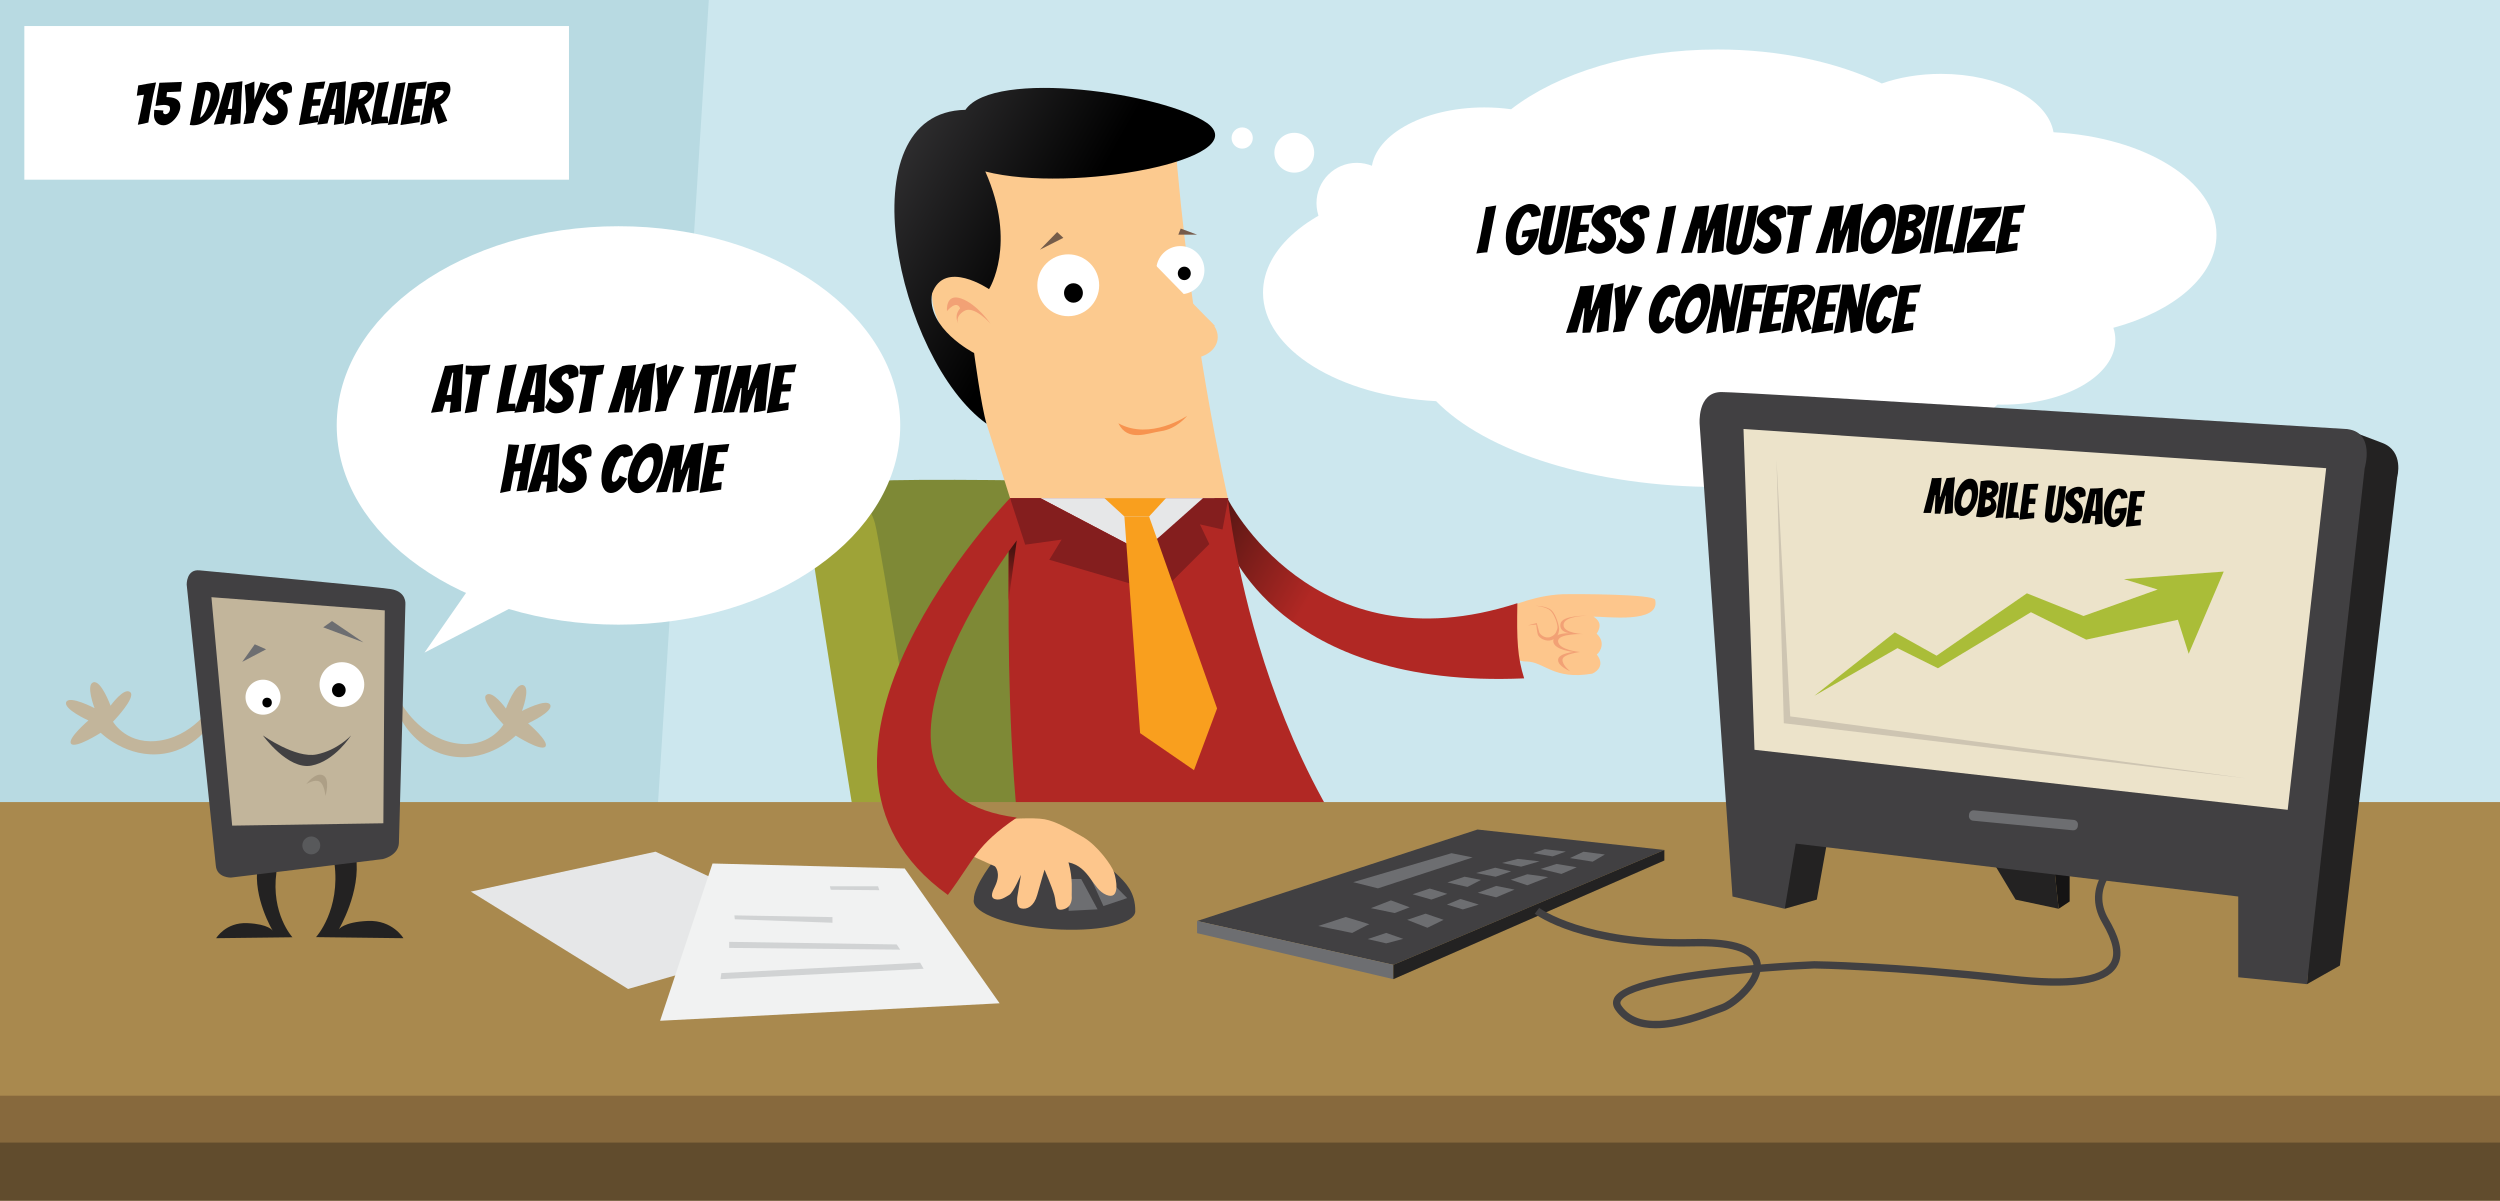 <?xml version="1.0" encoding="utf-8"?>
<!-- Generator: Adobe Illustrator 15.1.0, SVG Export Plug-In . SVG Version: 6.00 Build 0)  -->
<!DOCTYPE svg PUBLIC "-//W3C//DTD SVG 1.1//EN" "http://www.w3.org/Graphics/SVG/1.1/DTD/svg11.dtd">
<svg version="1.1" id="Layer_1" xmlns:x="http://ns.adobe.com/Extensibility/1.0/" xmlns:i="http://ns.adobe.com/AdobeIllustrator/10.0/" xmlns:graph="http://ns.adobe.com/Graphs/1.0/"
	 xmlns="http://www.w3.org/2000/svg" xmlns:xlink="http://www.w3.org/1999/xlink" x="0px" y="0px" width="960px" height="461px"
	 viewBox="0 0 960 461" enable-background="new 0 0 960 461" xml:space="preserve">
<rect x="0" y="0" width="960" height="461" fill="#333333" stroke="none"/>
<rect fill="#CCE7EE" width="960" height="362"/>
<polygon fill="#B8DAE2" points="0,0 0,322.418 252,319 272.178,0 "/>
<path fill="#FDC68C" d="M579.546,233.074c0,0,11.069-5.084,22.585-4.915c2.286-0.055,32.912-0.092,33.444,2.173
	c2.202,9.362-19.322,6.333-23.679,6.459c1.371,0.971,3.793,2.666,1.212,6.54c3.479,3.249,1.532,6.779,0.065,8.008
	c3.807,4.906-1.463,7.287-1.814,7.348c-14.85,2.534-18.293-4.568-25.18-4.674C574.56,254.228,579.546,233.074,579.546,233.074z"/>
<linearGradient id="SVGID_1_" gradientUnits="userSpaceOnUse" x1="509.704" y1="218.115" x2="459.666" y2="188.901">
	<stop  offset="0" style="stop-color:#B12824"/>
	<stop  offset="1" style="stop-color:#42120F"/>
</linearGradient>
<path fill="url(#SVGID_1_)" d="M471.257,191.278c0,0,32.837,65.872,111.416,40.346c-0.286,14.156,0.044,20.801,2.602,28.868
	c-94.464,4.182-114.018-51.782-114.018-51.782V191.278z"/>
<path fill="#7E8936" d="M424,185c0,0-54.424-1.173-81.212-0.586s-30.06,20.769-27.831,30.586s15.607,122.961,31.825,128.48
	s92.496,0,92.496,0L424,185z"/>
<path fill="#9EA337" d="M319,194c4.958-3.5,6.917-3,8-3c3.335,0,7,3,9,10s18.925,114.594,18.925,114.594L328,314
	c0,0-15.5-95.75-16-102S313.444,197.922,319,194z"/>
<path fill="#B12824" d="M471.514,191.278c0,0,11.901,126.494,95.834,183.98c-43.902,51.029-143.33,47.105-163.99,0
	c-20.66-47.105-15.495-173.22-15.495-183.98C387.862,180.519,471.514,191.278,471.514,191.278z"/>
<rect y="308" fill="#A9894E" width="960" height="154"/>
<rect y="438" fill="#614C2D" width="960" height="23"/>
<rect y="420.75" fill="#87693D" width="960" height="18"/>
<path fill="#FCCA8F" d="M471.514,191.278c0,0-14.761-63.224-20.621-141.264l-91.327,4.39l5.025,25.821c0,0-8.942,25.83-6.178,37.451
	c2.765,11.622,14.879,27.547,14.879,27.547l14.571,46.055H471.514z"/>
<linearGradient id="SVGID_2_" gradientUnits="userSpaceOnUse" x1="318.523" y1="46.165" x2="405.891" y2="96.178">
	<stop  offset="0" style="stop-color:#414042"/>
	<stop  offset="1" style="stop-color:#000000"/>
</linearGradient>
<path fill="url(#SVGID_2_)" d="M378.355,65.845c33.402,8.609,103.229-4.677,85.382-18.451c-16.51-11.645-82.042-21.147-93.018-5.222
	c-46.763,0.861-26.215,95.836,8.102,120.529c-2.045-6.738-4.761-27.127-4.761-27.127s-18.532-9.546-16.146-22.888
	c4.771-13.343,21.872-1.646,21.872-1.646S390.761,93.823,378.355,65.845z"/>
<polygon fill="#755C49" points="399.331,95.888 405.943,89.109 408.327,91.328 "/>
<polygon fill="#765B4B" points="453.394,87.768 452.475,90.109 459.676,90.109 "/>
<path fill="#F2A175" d="M380.378,124.34c0,0-5.07-7.494-11.243-9.699c-6.172-2.205-5.511,4.85-5.511,4.85s3.631-4.504,5.07-1.103
	c-2.645,3.086-0.661,5.952-0.661,5.952s-1.617-2.607,2.205-4.928S380.378,124.34,380.378,124.34z"/>
<polygon fill="#E6E7E8" points="399.483,191.278 437.829,211.439 466.608,191.278 "/>
<polygon fill="#F99F1E" points="424.092,191.278 447.733,191.278 441.249,198.328 431.765,198.328 "/>
<polygon fill="#841E1E" points="446.222,227.034 464.383,208.926 460.77,201.359 469.451,203.33 471.678,191.278 461.959,191.278 
	441.827,209.157 "/>
<polygon fill="#841E1E" points="399.483,191.278 387.862,191.278 393.673,209.157 407.662,207.204 402.927,214.951 440.487,225.997 
	433.488,209.157 "/>
<polygon fill="#F99F1E" points="431.765,198.328 437.8,281.521 458.491,295.747 467.352,272.034 441.249,198.328 "/>
<circle fill="#FFFFFF" cx="477" cy="53" r="4.075"/>
<circle fill="#FFFFFF" cx="497" cy="58.646" r="7.646"/>
<path fill="#F2A175" d="M609.518,236.442c0,0-8.881-0.021-9.116,3.42c-0.232,3.442,7.91,3.632,7.91,3.632s-10.33-0.402-10.008,2.824
	c0.324,3.229,7.991,4.036,8.395,4.036c0.402,0-6.538,0.726-6.699,2.905c-0.162,2.18,2.983,4.518,2.983,4.518
	s-4.84-1.937-4.679-4.438c0.162-2.501,6.054-2.985,6.054-2.985s-7.91-0.727-7.91-4.196c0-3.471,6.699-2.987,6.699-2.987
	s-4.439-0.079-3.954-3.55C599.676,236.15,609.518,236.442,609.518,236.442z"/>
<path fill="#F2A175" d="M589.704,232.626c0,0,4.075,0.357,5.65,1.856c1.777,1.693,3.063,5.89,2.662,6.941
	c-0.4,1.05-0.484,2.258-2.583,3.146c-2.098,0.888-4.196-1.048-4.357-1.775c-0.162-0.726-0.969-3.551-0.969-3.551l-3.39,0.888
	l3.188-0.283c0,0,0.33,2.887,0.605,3.793c0.402,1.333,3.107,2.946,5.367,2.139c2.259-0.807,2.565-2.461,2.807-3.753
	c0.243-1.291-1.181-6.145-2.928-7.707C593.86,232.626,589.704,232.626,589.704,232.626z"/>
<path fill="#414042" d="M435.794,350.715c0.029-0.081,0.06-0.164,0.08-0.246c0.039-0.146,0.065-0.29,0.069-0.433
	c0.124-7.55-3.855-11.237-7.286-14.539c-5.417-5.212-33.625-16.958-33.625-16.958l-12.8,11.112c0,0-8.439,10.443-8.276,15.739
	c-0.032,0.138-0.056,0.272-0.065,0.411c-0.335,4.898,13.286,9.818,30.421,10.986c16.279,1.112,29.866-1.563,31.469-6.034
	C435.787,350.741,435.79,350.728,435.794,350.715z"/>
<polygon fill="#6D6E71" points="423.717,335.666 432.831,344.86 423.717,347.92 418.161,335.666 "/>
<polygon fill="#6D6E71" points="410.349,349.768 421.459,349.183 415.174,337.527 410.349,337.527 "/>
<path fill="#FDC68C" d="M385.925,314.594c0,0,10.814-0.807,15.172,0s9.044,3.551,14.69,6.779s11.08,10.92,11.974,13.504
	c0.895,2.581,2.548,11.01-2.94,8.749c-5.487-2.26-6.292-10.712-14.523-12.487c1.793,6.389,1.154,11.379,1.237,12.509
	c0.083,1.131,0.325,4.486-3.017,5.477c-3.769,1.117-2.766-2.248-3.69-5.477c-0.925-3.228-3.73-9.684-3.73-9.684
	s-1.567,5.244-2.801,9.684c-1.233,4.438-3.978,5.73-6.237,5.165c-2.26-0.564-1.292-5.165-1.292-5.165l1.292-7.747
	c0,0-2.949,6.862-4.52,7.747c-1.57,0.884-3.309,2.261-5.488,1.614c-2.179-0.646-0.678-3.446,0-4.842c2.582-5.326,0-7.748,0-7.748
	l-10.007-4.519L385.925,314.594z"/>
<path fill="#B12824" d="M387.862,191.278c0,0-96.845,100.073-23.889,152.369c10.536-14.172,10.536-18.723,26.472-29.698
	c-74.398-9.686,0-106.449,0-106.449L387.862,191.278z"/>
<path fill="#FFFFFF" d="M485,112.37c0,21.842,29.208,39.767,66.463,41.672c18.946,19.461,60.375,32.963,108.443,32.963
	c46.972,0,87.604-12.894,107.113-31.642c0.621,0.016,1.244,0.027,1.873,0.027c23.972,0,43.406-11.135,43.406-24.871
	c0-1.587-0.271-3.139-0.769-4.644c23.4-6.318,39.602-19.948,39.602-35.752c0-20.588-27.489-37.491-62.58-39.333
	c-2.148-12.586-20.665-22.422-43.195-22.422c-8.342,0-16.132,1.351-22.747,3.689C705.522,23.906,683.555,19,659.586,19
	c-32.527,0-61.366,9.031-79.322,22.951c-3.287-0.456-6.715-0.704-10.247-0.704c-23.972,0-43.406,11.136-43.406,24.872
	c0,2.757,0.796,5.407,2.242,7.887C503.045,80.46,485,95.204,485,112.37z"/>
<g>
	<path d="M574.567,78.908c-1.894,9.634-3.048,15.63-3.464,17.988c-0.465,0-1.27,0.075-2.416,0.224s-1.736,0.232-1.77,0.249
		c0.531-1.927,1.021-4.027,1.471-6.303c1.029-5.198,1.76-9.044,2.191-11.535L574.567,78.908z"/>
	<path d="M588.145,83.393c-0.283-1.262-0.772-1.894-1.47-1.894c-0.433,0-0.901,0.303-1.408,0.909
		c-0.507,0.606-0.984,1.383-1.433,2.33c-1.013,2.209-1.553,4.376-1.619,6.502c0,1.063,0.157,1.819,0.474,2.267
		c0.315,0.449,0.681,0.673,1.096,0.673s0.806-0.087,1.171-0.262s0.689-0.411,0.972-0.71c0.664-0.698,1.013-1.52,1.047-2.466
		l-2.716,0.398l0.474-2.516c2.342-0.299,4.442-0.614,6.303-0.947c-0.116,1.728-0.457,3.235-1.021,4.522s-1.242,2.363-2.03,3.226
		c-0.789,0.864-1.641,1.512-2.554,1.943c-0.914,0.432-1.731,0.648-2.454,0.648s-1.366-0.137-1.931-0.411
		c-0.565-0.274-1.055-0.693-1.47-1.258c-0.897-1.196-1.346-2.877-1.346-5.045s0.315-4.065,0.946-5.693
		c0.632-1.627,1.425-2.985,2.38-4.074c0.955-1.087,1.984-1.897,3.089-2.429s2.063-0.797,2.878-0.797c0.813,0,1.47,0.121,1.968,0.361
		c0.499,0.241,0.905,0.561,1.221,0.959c0.632,0.764,0.947,1.794,0.947,3.089L588.145,83.393z"/>
	<path d="M593.277,79.257c0.365-0.033,0.793-0.075,1.282-0.125c0.49-0.05,0.972-0.096,1.445-0.137
		c0.474-0.041,0.968-0.087,1.482-0.137c-0.432,2.043-0.772,3.663-1.021,4.858s-0.448,2.151-0.598,2.865
		c-0.149,0.714-0.283,1.37-0.398,1.968c-0.267,1.262-0.44,2.084-0.523,2.466c-0.249,1.146-0.374,1.885-0.374,2.217
		c0,0.333,0.07,0.585,0.212,0.76c0.141,0.174,0.332,0.262,0.573,0.262c0.24,0,0.456-0.116,0.647-0.349
		c0.19-0.232,0.349-0.507,0.474-0.822c0.124-0.315,0.22-0.639,0.286-0.972c0.066-0.332,0.138-0.668,0.212-1.009
		c0.075-0.34,0.175-0.814,0.299-1.42c0.125-0.606,0.249-1.237,0.374-1.894c0.124-0.656,0.253-1.324,0.386-2.005
		c0.35-1.744,0.756-3.953,1.221-6.627l3.862-0.25l-0.125,0.648c-0.199,1.046-0.42,2.255-0.66,3.625
		c-0.241,1.37-0.461,2.554-0.66,3.55c-0.515,2.591-0.896,4.431-1.146,5.519c-0.25,1.088-0.595,1.972-1.034,2.653
		c-0.44,0.681-0.951,1.246-1.532,1.694c-1.113,0.831-2.4,1.246-3.862,1.246c-0.896,0-1.669-0.249-2.316-0.747
		c-0.731-0.598-1.097-1.387-1.097-2.367c0-0.066,0-0.132,0-0.199c0-0.066,0.021-0.29,0.063-0.672
		c0.041-0.382,0.137-1.067,0.287-2.056c0.149-0.988,0.311-2.018,0.485-3.089s0.361-2.146,0.561-3.226s0.382-2.06,0.548-2.94
		C592.994,80.652,593.21,79.556,593.277,79.257z"/>
	<path d="M600.776,97.419l3.339-18.137l8.072-0.698c-0.117,0.382-0.217,0.752-0.3,1.109c-0.083,0.357-0.166,0.71-0.249,1.059
		c-0.083,0.349-0.149,0.656-0.199,0.922c-0.498,0.05-1.18,0.075-2.043,0.075h-1.719l-0.897,4.584c0.914-0.05,1.678-0.083,2.293-0.1
		c0.614-0.016,1.013-0.033,1.195-0.05c-0.066,0.482-0.129,0.951-0.187,1.408c-0.059,0.457-0.129,0.926-0.212,1.408
		c-0.183,0.017-0.465,0.029-0.847,0.038c-0.383,0.008-0.781,0.021-1.196,0.037c-0.415,0.017-0.881,0.034-1.396,0.05l-0.872,4.709
		l3.713-0.598l-0.249,2.915L600.776,97.419z"/>
	<path d="M618.59,84.364c0.083-0.332,0.125-0.681,0.125-1.046s-0.092-0.66-0.274-0.885c-0.183-0.224-0.378-0.336-0.585-0.336
		c-0.208,0-0.411,0.05-0.61,0.15s-0.398,0.232-0.599,0.398c-0.465,0.382-0.697,0.793-0.697,1.233s0.116,0.797,0.349,1.071
		c0.232,0.274,0.52,0.527,0.859,0.76c0.341,0.233,0.711,0.473,1.109,0.723c0.398,0.249,0.772,0.564,1.121,0.947
		c0.797,0.93,1.195,2.167,1.195,3.712c0,1.86-0.681,3.397-2.043,4.609c-1.295,1.163-2.932,1.744-4.907,1.744
		c-1.462,0-2.8-0.764-4.012-2.292l1.894-3.712c0.232,0.465,0.681,0.889,1.346,1.271c0.664,0.398,1.162,0.598,1.494,0.598
		s0.61-0.033,0.835-0.1s0.428-0.166,0.61-0.299c0.415-0.299,0.623-0.66,0.623-1.084c0-0.423-0.133-0.81-0.398-1.158
		c-0.267-0.349-0.595-0.681-0.984-0.997c-0.391-0.315-0.814-0.635-1.271-0.959c-0.457-0.324-0.876-0.668-1.258-1.034
		c-0.931-0.831-1.396-1.703-1.396-2.616c0-0.913,0.262-1.752,0.784-2.516c0.523-0.764,1.18-1.424,1.969-1.98
		s1.652-0.997,2.591-1.321c0.938-0.324,1.731-0.486,2.38-0.486c0.647,0,1.175,0.059,1.582,0.174c0.406,0.117,0.76,0.291,1.059,0.523
		c0.647,0.532,0.972,1.313,0.972,2.342c0,0.249-0.021,0.49-0.063,0.723c-0.042,0.233-0.079,0.49-0.112,0.772L618.59,84.364z"/>
	<path d="M629.552,84.364c0.083-0.332,0.125-0.681,0.125-1.046s-0.092-0.66-0.274-0.885c-0.183-0.224-0.378-0.336-0.585-0.336
		c-0.208,0-0.411,0.05-0.61,0.15s-0.398,0.232-0.599,0.398c-0.465,0.382-0.697,0.793-0.697,1.233s0.116,0.797,0.349,1.071
		c0.232,0.274,0.52,0.527,0.859,0.76c0.341,0.233,0.711,0.473,1.109,0.723c0.398,0.249,0.772,0.564,1.121,0.947
		c0.797,0.93,1.195,2.167,1.195,3.712c0,1.86-0.681,3.397-2.043,4.609c-1.295,1.163-2.932,1.744-4.907,1.744
		c-1.462,0-2.8-0.764-4.012-2.292l1.894-3.712c0.232,0.465,0.681,0.889,1.346,1.271c0.664,0.398,1.162,0.598,1.494,0.598
		s0.61-0.033,0.835-0.1s0.428-0.166,0.61-0.299c0.415-0.299,0.623-0.66,0.623-1.084c0-0.423-0.133-0.81-0.398-1.158
		c-0.267-0.349-0.595-0.681-0.984-0.997c-0.391-0.315-0.814-0.635-1.271-0.959c-0.457-0.324-0.876-0.668-1.258-1.034
		c-0.931-0.831-1.396-1.703-1.396-2.616c0-0.913,0.262-1.752,0.784-2.516c0.523-0.764,1.18-1.424,1.969-1.98
		s1.652-0.997,2.591-1.321c0.938-0.324,1.731-0.486,2.38-0.486c0.647,0,1.175,0.059,1.582,0.174c0.406,0.117,0.76,0.291,1.059,0.523
		c0.647,0.532,0.972,1.313,0.972,2.342c0,0.249-0.021,0.49-0.063,0.723c-0.042,0.233-0.079,0.49-0.112,0.772L629.552,84.364z"/>
	<path d="M643.678,78.908c-1.894,9.634-3.048,15.63-3.463,17.988c-0.465,0-1.271,0.075-2.417,0.224
		c-1.146,0.149-1.735,0.232-1.769,0.249c0.531-1.927,1.021-4.027,1.47-6.303c1.029-5.198,1.761-9.044,2.192-11.535L643.678,78.908z"
		/>
	<path d="M655.313,88.475c1.909-5.132,3.172-8.346,3.787-9.642c0.847-0.1,1.54-0.19,2.08-0.274c0.539-0.083,1-0.153,1.383-0.212
		c0.382-0.058,0.797-0.128,1.245-0.211c-0.813,4.817-1.494,10.887-2.043,18.212l-4.459,0.797c0-0.598,0.074-1.561,0.224-2.89
		l0.35-2.99c0.165-1.511,0.323-2.682,0.473-3.513h-0.224c-0.233,0.714-0.495,1.466-0.785,2.254c-0.291,0.79-0.586,1.591-0.885,2.404
		c-0.299,0.814-0.594,1.616-0.884,2.404c-0.291,0.789-0.545,1.541-0.76,2.255c-0.599,0.017-1.105,0.042-1.521,0.075L651.8,97.22
		l0.822-9.467h-0.374c-0.033,0.216-0.121,0.585-0.262,1.108c-0.142,0.523-0.299,1.121-0.474,1.794
		c-0.174,0.673-0.365,1.37-0.573,2.093c-0.207,0.723-0.402,1.391-0.585,2.005c-0.299,1.063-0.515,1.803-0.647,2.218l-4.211,0.274
		c2.707-8.172,4.543-14.151,5.506-17.938c0.947,0,1.835-0.05,2.666-0.149c0.83-0.1,1.728-0.191,2.69-0.274
		c-0.05,0.366-0.104,0.781-0.162,1.246c-0.058,0.465-0.124,0.955-0.199,1.47c-0.074,0.515-0.153,1.042-0.236,1.582
		c-0.083,0.54-0.187,1.237-0.312,2.093c-0.124,0.855-0.286,1.923-0.485,3.202H655.313z"/>
	<path d="M665.452,79.257c0.365-0.033,0.793-0.075,1.282-0.125c0.49-0.05,0.972-0.096,1.445-0.137
		c0.474-0.041,0.968-0.087,1.482-0.137c-0.432,2.043-0.772,3.663-1.021,4.858s-0.448,2.151-0.598,2.865
		c-0.149,0.714-0.283,1.37-0.398,1.968c-0.267,1.262-0.44,2.084-0.523,2.466c-0.249,1.146-0.374,1.885-0.374,2.217
		c0,0.333,0.07,0.585,0.212,0.76c0.141,0.174,0.332,0.262,0.573,0.262c0.24,0,0.456-0.116,0.647-0.349
		c0.19-0.232,0.349-0.507,0.474-0.822c0.124-0.315,0.22-0.639,0.286-0.972c0.066-0.332,0.138-0.668,0.212-1.009
		c0.075-0.34,0.175-0.814,0.299-1.42c0.125-0.606,0.249-1.237,0.374-1.894c0.124-0.656,0.253-1.324,0.386-2.005
		c0.35-1.744,0.756-3.953,1.221-6.627l3.862-0.25l-0.125,0.648c-0.199,1.046-0.42,2.255-0.66,3.625
		c-0.241,1.37-0.461,2.554-0.66,3.55c-0.515,2.591-0.896,4.431-1.146,5.519c-0.25,1.088-0.595,1.972-1.034,2.653
		c-0.44,0.681-0.951,1.246-1.532,1.694c-1.113,0.831-2.4,1.246-3.862,1.246c-0.896,0-1.669-0.249-2.316-0.747
		c-0.731-0.598-1.097-1.387-1.097-2.367c0-0.066,0-0.132,0-0.199c0-0.066,0.021-0.29,0.063-0.672
		c0.041-0.382,0.137-1.067,0.287-2.056c0.149-0.988,0.311-2.018,0.485-3.089s0.361-2.146,0.561-3.226s0.382-2.06,0.548-2.94
		C665.169,80.652,665.385,79.556,665.452,79.257z"/>
	<path d="M682.069,84.364c0.083-0.332,0.125-0.681,0.125-1.046s-0.092-0.66-0.274-0.885c-0.183-0.224-0.378-0.336-0.585-0.336
		c-0.208,0-0.411,0.05-0.61,0.15s-0.398,0.232-0.599,0.398c-0.465,0.382-0.697,0.793-0.697,1.233s0.116,0.797,0.349,1.071
		c0.232,0.274,0.52,0.527,0.859,0.76c0.341,0.233,0.711,0.473,1.109,0.723c0.398,0.249,0.772,0.564,1.121,0.947
		c0.797,0.93,1.195,2.167,1.195,3.712c0,1.86-0.681,3.397-2.043,4.609c-1.295,1.163-2.932,1.744-4.907,1.744
		c-1.462,0-2.8-0.764-4.012-2.292l1.894-3.712c0.232,0.465,0.681,0.889,1.346,1.271c0.664,0.398,1.162,0.598,1.494,0.598
		s0.61-0.033,0.835-0.1s0.428-0.166,0.61-0.299c0.415-0.299,0.623-0.66,0.623-1.084c0-0.423-0.133-0.81-0.398-1.158
		c-0.267-0.349-0.595-0.681-0.984-0.997c-0.391-0.315-0.814-0.635-1.271-0.959c-0.457-0.324-0.876-0.668-1.258-1.034
		c-0.931-0.831-1.396-1.703-1.396-2.616c0-0.913,0.262-1.752,0.784-2.516c0.523-0.764,1.18-1.424,1.969-1.98
		s1.652-0.997,2.591-1.321c0.938-0.324,1.731-0.486,2.38-0.486c0.647,0,1.175,0.059,1.582,0.174c0.406,0.117,0.76,0.291,1.059,0.523
		c0.647,0.532,0.972,1.313,0.972,2.342c0,0.249-0.021,0.49-0.063,0.723c-0.042,0.233-0.079,0.49-0.112,0.772L682.069,84.364z"/>
	<path d="M686.33,82.396l0.124-3.264c0.863,0.066,1.735,0.1,2.616,0.1c2.325,0,4.593-0.141,6.802-0.424l-0.274,1.371
		c-0.083,0.382-0.162,0.776-0.236,1.183c-0.075,0.407-0.146,0.76-0.212,1.059c-0.383,0.1-0.765,0.17-1.146,0.212
		s-0.756,0.096-1.121,0.162c-0.299,1.279-0.598,2.865-0.896,4.759c-0.665,4.186-1.13,7.233-1.396,9.143l-4.584,0.723
		c1.346-6.312,2.251-11.252,2.716-14.824c-0.398-0.05-0.798-0.066-1.196-0.05S686.729,82.512,686.33,82.396z"/>
	<path d="M706.983,88.475c1.909-5.132,3.172-8.346,3.787-9.642c0.847-0.1,1.54-0.19,2.08-0.274c0.539-0.083,1-0.153,1.383-0.212
		c0.382-0.058,0.797-0.128,1.245-0.211c-0.813,4.817-1.494,10.887-2.043,18.212l-4.459,0.797c0-0.598,0.074-1.561,0.224-2.89
		l0.35-2.99c0.165-1.511,0.323-2.682,0.473-3.513h-0.224c-0.233,0.714-0.495,1.466-0.785,2.254c-0.291,0.79-0.586,1.591-0.885,2.404
		c-0.299,0.814-0.594,1.616-0.884,2.404c-0.291,0.789-0.545,1.541-0.76,2.255c-0.599,0.017-1.105,0.042-1.521,0.075l-1.494,0.075
		l0.822-9.467h-0.374c-0.033,0.216-0.121,0.585-0.262,1.108c-0.142,0.523-0.299,1.121-0.474,1.794
		c-0.174,0.673-0.365,1.37-0.573,2.093c-0.207,0.723-0.402,1.391-0.585,2.005c-0.299,1.063-0.515,1.803-0.647,2.218l-4.211,0.274
		c2.707-8.172,4.543-14.151,5.506-17.938c0.947,0,1.835-0.05,2.666-0.149c0.83-0.1,1.728-0.191,2.69-0.274
		c-0.05,0.366-0.104,0.781-0.162,1.246c-0.058,0.465-0.124,0.955-0.199,1.47c-0.074,0.515-0.153,1.042-0.236,1.582
		c-0.083,0.54-0.187,1.237-0.312,2.093c-0.124,0.855-0.286,1.923-0.485,3.202H706.983z"/>
	<path d="M728.01,84.165c0,1.014-0.146,2.135-0.436,3.364c-0.291,1.229-0.686,2.358-1.184,3.388s-1.075,1.952-1.731,2.765
		c-0.656,0.814-1.342,1.503-2.056,2.068c-1.479,1.163-2.898,1.744-4.26,1.744c-1.146,0-2.052-0.415-2.716-1.246
		c-0.731-0.913-1.097-2.242-1.097-3.986c0-1.894,0.44-3.937,1.321-6.129c0.88-2.192,2.034-4.019,3.463-5.481
		c1.544-1.561,3.164-2.342,4.857-2.342c1.396,0,2.417,0.565,3.064,1.694C727.752,80.918,728.01,82.305,728.01,84.165z
		 M724.473,85.734c0-1.378-0.399-2.068-1.196-2.068c-1.014,0-1.927,0.498-2.74,1.495c-0.648,0.797-1.205,1.885-1.67,3.264
		c-0.365,1.13-0.548,2.193-0.548,3.189c0,0.664,0.282,1.163,0.848,1.495c0.165,0.116,0.356,0.174,0.572,0.174
		c0.764,0,1.441-0.262,2.031-0.785c0.589-0.523,1.083-1.167,1.482-1.931c0.398-0.764,0.701-1.582,0.909-2.454
		C724.368,87.242,724.473,86.449,724.473,85.734z"/>
	<path d="M737.851,91.116c0,0.615-0.146,1.221-0.436,1.819c-0.291,0.598-0.682,1.138-1.172,1.619
		c-0.489,0.482-1.063,0.906-1.719,1.271s-1.35,0.672-2.08,0.921c-1.429,0.499-2.89,0.748-4.385,0.748
		c-0.632,0-1.221-0.05-1.77-0.149c0.814-2.973,1.462-5.971,1.943-8.994c0.482-3.022,0.947-6.062,1.396-9.118
		c2.325-0.481,4.227-0.723,5.705-0.723c1.744,0,2.956,0.598,3.638,1.794c0.266,0.448,0.398,1.001,0.398,1.657
		c0,0.656-0.104,1.267-0.312,1.831c-0.208,0.565-0.478,1.08-0.81,1.545c-0.681,0.93-1.495,1.569-2.441,1.918
		C737.169,88.085,737.851,89.372,737.851,91.116z M731.298,92.336c1.512-0.166,2.574-0.589,3.189-1.271
		c0.266-0.299,0.398-0.631,0.398-0.997c0-0.365-0.079-0.652-0.236-0.859c-0.158-0.208-0.361-0.378-0.61-0.511
		c-0.499-0.266-1.038-0.399-1.62-0.399h-0.224c-0.066,0-0.134,0.009-0.199,0.025c-0.066,0.416-0.129,0.781-0.188,1.096
		c-0.058,0.316-0.111,0.619-0.161,0.91s-0.104,0.594-0.162,0.909C731.427,91.556,731.364,91.921,731.298,92.336z M732.594,85.186
		c2.076-0.464,3.114-1.038,3.114-1.719c0-0.648-0.532-1.055-1.595-1.221c-0.266-0.05-0.498-0.075-0.697-0.075h-0.274
		c-0.033,0.183-0.07,0.403-0.112,0.66c-0.041,0.257-0.087,0.523-0.137,0.797c-0.05,0.274-0.104,0.548-0.162,0.822
		S732.627,84.971,732.594,85.186z"/>
	<path d="M744.727,78.908c-1.894,9.634-3.048,15.63-3.463,17.988c-0.465,0-1.271,0.075-2.417,0.224
		c-1.146,0.149-1.735,0.232-1.769,0.249c0.531-1.927,1.021-4.027,1.47-6.303c1.029-5.198,1.761-9.044,2.192-11.535L744.727,78.908z"
		/>
	<path d="M747.168,93.807c0.631-0.05,1.512-0.075,2.642-0.075c0.032,0.647,0.082,1.175,0.149,1.582
		c0.065,0.407,0.111,0.706,0.137,0.896c0.024,0.191,0.046,0.32,0.063,0.386l-0.772-0.025c-1.744,0-3.479,0.158-5.207,0.474
		c-0.565,0.116-1.08,0.249-1.545,0.398c0.398-3.073,0.926-6.303,1.582-9.691s1.217-6.237,1.682-8.545l4.484-0.598
		c-1.544,6.544-2.445,10.563-2.703,12.059C747.421,92.162,747.251,93.208,747.168,93.807z"/>
	<path d="M757.532,78.908c-1.894,9.634-3.048,15.63-3.463,17.988c-0.465,0-1.271,0.075-2.417,0.224
		c-1.146,0.149-1.735,0.232-1.769,0.249c0.531-1.927,1.021-4.027,1.47-6.303c1.029-5.198,1.761-9.044,2.192-11.535L757.532,78.908z"
		/>
	<path d="M761.095,92.785c0.549,0,2.251-0.1,5.107-0.299l-0.074,3.887c-1.479,0-3.23,0.075-5.257,0.224
		c-2.791,0.233-4.634,0.424-5.531,0.573l0.025-3.737l7.25-9.866c-0.914,0-2.317,0.158-4.211,0.473l-0.598,0.075l0.473-4.011
		l10.439-0.748l-0.673,3.513L761.095,92.785z"/>
	<path d="M766.327,97.419l3.339-18.137l8.072-0.698c-0.117,0.382-0.217,0.752-0.3,1.109c-0.083,0.357-0.166,0.71-0.249,1.059
		c-0.083,0.349-0.149,0.656-0.199,0.922c-0.498,0.05-1.18,0.075-2.043,0.075h-1.719l-0.897,4.584c0.914-0.05,1.678-0.083,2.293-0.1
		c0.614-0.016,1.013-0.033,1.195-0.05c-0.066,0.482-0.129,0.951-0.187,1.408c-0.059,0.457-0.129,0.926-0.212,1.408
		c-0.183,0.017-0.465,0.029-0.847,0.038c-0.383,0.008-0.781,0.021-1.196,0.037c-0.415,0.017-0.881,0.034-1.396,0.05l-0.872,4.709
		l3.713-0.598l-0.249,2.915L766.327,97.419z"/>
	<path d="M611.153,119.089c1.909-5.132,3.172-8.346,3.787-9.642c0.847-0.1,1.54-0.19,2.08-0.274c0.539-0.083,1-0.153,1.383-0.212
		c0.382-0.058,0.797-0.128,1.245-0.211c-0.813,4.817-1.494,10.887-2.043,18.212l-4.459,0.797c0-0.598,0.074-1.561,0.224-2.89
		l0.35-2.99c0.165-1.511,0.323-2.682,0.473-3.513h-0.224c-0.233,0.714-0.495,1.466-0.785,2.254c-0.291,0.79-0.586,1.591-0.885,2.404
		c-0.299,0.814-0.594,1.616-0.884,2.404c-0.291,0.789-0.545,1.541-0.76,2.255c-0.599,0.017-1.105,0.042-1.521,0.075l-1.494,0.075
		l0.822-9.467h-0.374c-0.033,0.216-0.121,0.585-0.262,1.108c-0.142,0.523-0.299,1.121-0.474,1.794
		c-0.174,0.673-0.365,1.37-0.573,2.093c-0.207,0.723-0.402,1.391-0.585,2.005c-0.299,1.063-0.515,1.803-0.647,2.218l-4.211,0.274
		c2.707-8.172,4.543-14.151,5.506-17.938c0.947,0,1.835-0.05,2.666-0.149c0.83-0.1,1.728-0.191,2.69-0.274
		c-0.05,0.366-0.104,0.781-0.162,1.246c-0.058,0.465-0.124,0.955-0.199,1.47c-0.074,0.515-0.153,1.042-0.236,1.582
		c-0.083,0.54-0.187,1.237-0.312,2.093c-0.124,0.855-0.286,1.923-0.485,3.202H611.153z"/>
	<path d="M624.058,117.096c0.548-1.362,1.445-3.887,2.69-7.574l3.962,0.872c-0.914,1.86-1.736,3.546-2.467,5.058l-1.595,3.289
		c-0.315,0.665-0.627,1.313-0.934,1.943c-0.308,0.631-0.586,1.221-0.835,1.769c-0.249,1.262-0.64,2.807-1.171,4.634l-4.36,0.548
		l1.171-5.132c0-2.06-0.083-4.335-0.249-6.827c-0.166-2.491-0.266-3.928-0.299-4.31l-0.05-0.548l4.161-1.595v4.435l-0.025,2.492
		V117.096z"/>
	<path d="M637.909,123.773c0.415,0,0.855-0.257,1.32-0.772c0.465-0.531,0.764-1.08,0.897-1.644l2.915,1.171
		c-0.748,1.744-1.728,3.131-2.94,4.161c-1.08,0.914-2.184,1.37-3.313,1.37c-1.063,0-1.927-0.481-2.591-1.445
		c-0.697-1.03-1.047-2.383-1.047-4.061c0-1.677,0.221-3.297,0.661-4.858c0.439-1.561,1.059-2.96,1.855-4.198
		c0.798-1.237,1.748-2.238,2.853-3.002c1.104-0.764,2.313-1.146,3.625-1.146c0.848,0,1.569,0.324,2.168,0.972
		c0.581,0.665,0.872,1.537,0.872,2.616v0.324c0,0.1-0.009,0.208-0.025,0.324l-3.338,0.897c-0.2-0.415-0.437-0.623-0.711-0.623
		c-0.273,0-0.561,0.158-0.859,0.473c-0.299,0.316-0.594,0.723-0.884,1.221c-0.291,0.499-0.569,1.059-0.835,1.682
		c-0.266,0.623-0.498,1.25-0.697,1.881c-0.466,1.395-0.698,2.521-0.698,3.375C637.137,123.346,637.395,123.773,637.909,123.773z"/>
	<path d="M656.744,114.779c0,1.014-0.146,2.135-0.436,3.364c-0.291,1.229-0.686,2.358-1.184,3.388s-1.075,1.952-1.731,2.765
		c-0.656,0.814-1.342,1.503-2.056,2.068c-1.479,1.163-2.898,1.744-4.26,1.744c-1.146,0-2.052-0.415-2.716-1.246
		c-0.731-0.913-1.097-2.242-1.097-3.986c0-1.894,0.44-3.937,1.321-6.129c0.88-2.192,2.034-4.019,3.463-5.481
		c1.544-1.561,3.164-2.342,4.857-2.342c1.396,0,2.417,0.565,3.064,1.694C656.486,111.532,656.744,112.919,656.744,114.779z
		 M653.207,116.349c0-1.378-0.399-2.068-1.196-2.068c-1.014,0-1.927,0.498-2.74,1.495c-0.648,0.797-1.205,1.885-1.67,3.264
		c-0.365,1.13-0.548,2.193-0.548,3.189c0,0.664,0.282,1.163,0.848,1.495c0.165,0.116,0.356,0.174,0.572,0.174
		c0.764,0,1.441-0.262,2.031-0.785c0.589-0.523,1.083-1.167,1.482-1.931c0.398-0.764,0.701-1.582,0.909-2.454
		C653.103,117.856,653.207,117.063,653.207,116.349z"/>
	<path d="M659.061,109.323h0.723c0.332,0,1.263-0.033,2.791-0.1c0.232,1.196,0.448,2.309,0.647,3.338
		c0.531,2.957,0.896,4.858,1.096,5.706c0.066-0.349,0.142-0.748,0.225-1.196c0.083-0.449,0.175-0.917,0.274-1.408
		c0.1-0.49,0.199-0.992,0.299-1.507c0.166-0.813,0.506-2.45,1.021-4.908l3.114-0.374c-1.811,8.388-2.94,14.409-3.389,18.063
		c-0.199,0-0.885,0.141-2.056,0.423c-1.171,0.283-1.872,0.465-2.104,0.548c-0.333-4.551-0.698-7.773-1.097-9.667
		c-0.05,0.315-0.116,0.685-0.199,1.108c-0.083,0.424-0.166,0.876-0.249,1.358c-0.315,1.811-0.731,3.995-1.246,6.552l-3.736,0.872
		c1.893-9.019,2.997-15.297,3.313-18.835C658.721,109.315,658.911,109.323,659.061,109.323z"/>
	<path d="M676.276,119.637c-0.315,0-1.536-0.033-3.662-0.1l-1.171,7.524c-1.429,0.249-3.015,0.573-4.759,0.972
		c0.498-1.81,0.955-3.912,1.37-6.303c0.78-4.401,1.437-8.421,1.969-12.058l8.545-0.449l-0.723,3.139h-4.011l-0.797,4.559
		c0.531-0.016,1.013-0.025,1.444-0.025h1.271c0.399,0,0.714-0.008,0.947-0.025L676.276,119.637z"/>
	<path d="M675.479,128.033l3.339-18.137l8.072-0.698c-0.117,0.382-0.217,0.752-0.3,1.109c-0.083,0.357-0.166,0.71-0.249,1.059
		c-0.083,0.349-0.149,0.656-0.199,0.922c-0.498,0.05-1.18,0.075-2.043,0.075h-1.719l-0.897,4.584c0.914-0.05,1.678-0.083,2.293-0.1
		c0.614-0.016,1.013-0.033,1.195-0.05c-0.066,0.482-0.129,0.951-0.187,1.408c-0.059,0.457-0.129,0.926-0.212,1.408
		c-0.183,0.017-0.465,0.029-0.847,0.038c-0.383,0.008-0.781,0.021-1.196,0.037c-0.415,0.017-0.881,0.034-1.396,0.05l-0.872,4.709
		l3.713-0.598l-0.249,2.915L675.479,128.033z"/>
	<path d="M691.749,127.61c-1.279-4.202-1.943-6.603-1.993-7.2l-0.324,0.1c-0.133,0.764-0.332,1.827-0.598,3.189
		s-0.474,2.45-0.623,3.264l-4.136,1.071c1.728-8.354,2.782-14.284,3.164-17.789c1.927-0.598,4.086-0.897,6.478-0.897
		c1.794,0,2.856,0.623,3.189,1.869c0.1,0.382,0.149,0.855,0.149,1.42c0,0.565-0.116,1.175-0.349,1.832
		c-0.233,0.656-0.549,1.283-0.947,1.881c-0.831,1.212-1.853,2.143-3.064,2.791c0.647,1.395,1.225,2.711,1.731,3.949
		s0.935,2.279,1.283,3.126L691.749,127.61z M691.998,112.886l-1.097,0.025l-0.822,4.061c0.664-0.066,1.503-0.49,2.517-1.271
		c1.047-0.797,1.569-1.453,1.569-1.968c0-0.481-0.457-0.755-1.37-0.822C692.529,112.894,692.264,112.886,691.998,112.886z"/>
	<path d="M695.511,128.033l3.339-18.137l8.072-0.698c-0.117,0.382-0.217,0.752-0.3,1.109c-0.083,0.357-0.166,0.71-0.249,1.059
		c-0.083,0.349-0.149,0.656-0.199,0.922c-0.498,0.05-1.18,0.075-2.043,0.075h-1.719l-0.897,4.584c0.914-0.05,1.678-0.083,2.293-0.1
		c0.614-0.016,1.013-0.033,1.195-0.05c-0.066,0.482-0.129,0.951-0.187,1.408c-0.059,0.457-0.129,0.926-0.212,1.408
		c-0.183,0.017-0.465,0.029-0.847,0.038c-0.383,0.008-0.781,0.021-1.196,0.037c-0.415,0.017-0.881,0.034-1.396,0.05l-0.872,4.709
		l3.713-0.598l-0.249,2.915L695.511,128.033z"/>
	<path d="M708.018,109.323h0.723c0.332,0,1.263-0.033,2.791-0.1c0.232,1.196,0.448,2.309,0.647,3.338
		c0.531,2.957,0.896,4.858,1.096,5.706c0.066-0.349,0.142-0.748,0.225-1.196c0.083-0.449,0.175-0.917,0.274-1.408
		c0.1-0.49,0.199-0.992,0.299-1.507c0.166-0.813,0.506-2.45,1.021-4.908l3.114-0.374c-1.811,8.388-2.94,14.409-3.389,18.063
		c-0.199,0-0.885,0.141-2.056,0.423c-1.171,0.283-1.872,0.465-2.104,0.548c-0.333-4.551-0.698-7.773-1.097-9.667
		c-0.05,0.315-0.116,0.685-0.199,1.108c-0.083,0.424-0.166,0.876-0.249,1.358c-0.315,1.811-0.731,3.995-1.246,6.552l-3.736,0.872
		c1.893-9.019,2.997-15.297,3.313-18.835C707.678,109.315,707.868,109.323,708.018,109.323z"/>
	<path d="M721.297,123.773c0.415,0,0.855-0.257,1.32-0.772c0.465-0.531,0.764-1.08,0.897-1.644l2.915,1.171
		c-0.748,1.744-1.728,3.131-2.94,4.161c-1.08,0.914-2.184,1.37-3.313,1.37c-1.063,0-1.927-0.481-2.591-1.445
		c-0.697-1.03-1.047-2.383-1.047-4.061c0-1.677,0.221-3.297,0.661-4.858c0.439-1.561,1.059-2.96,1.855-4.198
		c0.798-1.237,1.748-2.238,2.853-3.002c1.104-0.764,2.313-1.146,3.625-1.146c0.848,0,1.569,0.324,2.168,0.972
		c0.581,0.665,0.872,1.537,0.872,2.616v0.324c0,0.1-0.009,0.208-0.025,0.324l-3.338,0.897c-0.2-0.415-0.437-0.623-0.711-0.623
		c-0.273,0-0.561,0.158-0.859,0.473c-0.299,0.316-0.594,0.723-0.884,1.221c-0.291,0.499-0.569,1.059-0.835,1.682
		c-0.266,0.623-0.498,1.25-0.697,1.881c-0.466,1.395-0.698,2.521-0.698,3.375C720.524,123.346,720.782,123.773,721.297,123.773z"/>
	<path d="M726.305,128.033l3.339-18.137l8.072-0.698c-0.117,0.382-0.217,0.752-0.3,1.109c-0.083,0.357-0.166,0.71-0.249,1.059
		c-0.083,0.349-0.149,0.656-0.199,0.922c-0.498,0.05-1.18,0.075-2.043,0.075h-1.719l-0.897,4.584c0.914-0.05,1.678-0.083,2.293-0.1
		c0.614-0.016,1.013-0.033,1.195-0.05c-0.066,0.482-0.129,0.951-0.187,1.408c-0.059,0.457-0.129,0.926-0.212,1.408
		c-0.183,0.017-0.465,0.029-0.847,0.038c-0.383,0.008-0.781,0.021-1.196,0.037c-0.415,0.017-0.881,0.034-1.396,0.05l-0.872,4.709
		l3.713-0.598l-0.249,2.915L726.305,128.033z"/>
</g>
<linearGradient id="SVGID_3_" gradientUnits="userSpaceOnUse" x1="384.639" y1="231.085" x2="390.351" y2="209.964">
	<stop  offset="0" style="stop-color:#B12824"/>
	<stop  offset="1" style="stop-color:#42120F"/>
</linearGradient>
<polygon fill="url(#SVGID_3_)" points="387.289,230.75 390.445,207.5 387.289,211.826 "/>
<path fill="#232222" d="M898.533,370.762l21.98-187.478c0,0,2.818-9.976-5.731-13.211c-4.084-1.544-14.139-5.348-14.139-5.348
	l-14.776,213.196L898.533,370.762z"/>
<polygon fill="#232222" points="697.647,345.451 701.869,321.881 684.981,321.881 685.334,348.97 "/>
<polygon fill="#232222" points="765.548,331.38 773.991,345.451 790.526,348.97 788.768,332.436 "/>
<polygon fill="#151414" points="794.748,331.38 794.748,346.156 790.526,348.97 788.768,332.436 "/>
<path fill="#414042" d="M665.28,344.262l20.054,4.708l4.222-25.03l169.926,20.322v31.01l26.386,2.649l22.165-198.138
	c0,0,4.332-14.365-7.389-15.058c-11.722-0.694-230.086-14.179-239.585-14.179s-8.389,12.487-8.389,12.487L665.28,344.262z"/>
<polygon fill="#ECE3CA" points="669.502,164.725 673.724,287.917 878.479,310.974 893.256,179.783 "/>
<polygon fill="#CEC5B2" points="682.167,176.404 684.981,277.728 862.119,298.835 687.444,275.088 "/>
<polygon fill="#AABD38" points="696.708,267.188 727.597,242.826 743.645,251.787 778.33,227.831 800.073,236.542 828.547,226.376 
	815.604,222.387 853.911,219.482 840.453,251.061 836.311,237.994 801.107,245.617 779.884,235.091 744.163,256.61 728.631,248.883 
	"/>
<g>
	<g>
		<g enable-background="new    ">
			<defs>
				<polygon id="SVGID_4_" enable-background="new    " points="738.589,197.56 738.014,182.426 823.677,188.135 824.252,203.269 
									"/>
			</defs>
			<clipPath id="SVGID_5_">
				<use xlink:href="#SVGID_4_"  overflow="visible"/>
			</clipPath>
			<g clip-path="url(#SVGID_5_)">
				<g>
					<g>
						<g>
							<path d="M750.726,183.273c-0.312,0.05-0.59,0.084-0.854,0.11c-0.264,0.026-0.582,0.058-0.958,0.094
								c-0.375,0.036-0.846,0.075-1.438,0.115c-0.39,0.957-1.172,3.346-2.35,7.158l-0.241-0.016
								c0.101-0.959,0.182-1.771,0.246-2.416c0.063-0.646,0.115-1.169,0.155-1.571c0.041-0.41,0.081-0.811,0.115-1.195
								c0.041-0.392,0.067-0.759,0.094-1.109c0.027-0.349,0.056-0.664,0.076-0.943c-0.664,0.017-1.28,0.046-1.855,0.087
								c-0.575,0.032-1.193,0.034-1.844-0.009c-0.565,2.834-1.662,7.301-3.306,13.391l2.916-0.016
								c0.077-0.311,0.208-0.865,0.387-1.652c0.103-0.467,0.22-0.96,0.343-1.505c0.124-0.536,0.241-1.055,0.342-1.566
								c0.101-0.503,0.188-0.945,0.277-1.343c0.082-0.39,0.127-0.667,0.146-0.824l0.257,0.017l-0.297,7.164l1.042,0.008
								c0.281-0.007,0.633-0.001,1.052,0.018c0.132-0.536,0.286-1.097,0.465-1.682c0.178-0.585,0.355-1.179,0.54-1.791
								c0.186-0.602,0.363-1.196,0.542-1.79c0.186-0.585,0.341-1.146,0.48-1.672l0.161,0.011c-0.08,0.618-0.159,1.509-0.228,2.646
								l-0.155,2.264c-0.065,0.997-0.094,1.732-0.077,2.181l3.078-0.401C750.004,191.489,750.302,186.907,750.726,183.273"/>
							<path d="M754.12,195.003c-0.145-0.009-0.283-0.063-0.399-0.167c-0.402-0.272-0.609-0.664-0.629-1.174
								c-0.028-0.757,0.061-1.559,0.285-2.396c0.281-1.026,0.636-1.828,1.063-2.406c0.542-0.719,1.162-1.064,1.861-1.018
								c0.555,0.037,0.848,0.583,0.887,1.631c0.021,0.546-0.028,1.14-0.146,1.799c-0.112,0.651-0.306,1.262-0.557,1.825
								c-0.259,0.562-0.578,1.033-0.973,1.402C755.117,194.868,754.65,195.039,754.12,195.003 M756.772,183.817
								c-1.181-0.079-2.283,0.436-3.308,1.554c-0.954,1.042-1.696,2.38-2.252,4.012c-0.547,1.624-0.793,3.161-0.738,4.597
								c0.051,1.329,0.347,2.359,0.879,3.088c0.482,0.665,1.129,1.015,1.924,1.068c0.94,0.063,1.912-0.312,2.907-1.124
								c0.481-0.398,0.936-0.895,1.37-1.48c0.427-0.586,0.802-1.264,1.117-2.024c0.315-0.761,0.557-1.605,0.729-2.525
								c0.166-0.92,0.229-1.768,0.2-2.533c-0.054-1.417-0.271-2.486-0.658-3.206C758.46,184.351,757.737,183.881,756.772,183.817"/>
							<path d="M762.12,194.816c0.036-0.314,0.065-0.593,0.097-0.828c0.039-0.235,0.063-0.461,0.086-0.688
								c0.031-0.218,0.056-0.444,0.086-0.68c0.031-0.235,0.069-0.513,0.105-0.827l0.136-0.008l0.153,0.01
								c0.4,0.026,0.783,0.149,1.136,0.374c0.181,0.118,0.322,0.259,0.44,0.416c0.119,0.175,0.176,0.389,0.187,0.671
								c0.01,0.273-0.069,0.522-0.245,0.739C763.895,194.487,763.168,194.754,762.12,194.816 M762.813,189.436
								c0.018-0.166,0.042-0.348,0.075-0.557c0.032-0.2,0.064-0.408,0.089-0.617c0.023-0.201,0.048-0.401,0.072-0.601
								c0.018-0.192,0.043-0.357,0.062-0.497l0.185,0.012c0.145,0.01,0.306,0.038,0.492,0.094c0.736,0.172,1.118,0.505,1.137,0.998
								C764.944,188.787,764.246,189.18,762.813,189.436 M764.524,184.483c-1.029-0.069-2.34,0.028-3.94,0.282
								c-0.226,2.303-0.458,4.597-0.708,6.873c-0.242,2.285-0.605,4.535-1.082,6.76c0.381,0.096,0.792,0.158,1.226,0.187
								c1.044,0.07,2.05-0.048,3.023-0.36c0.499-0.16,0.973-0.356,1.42-0.608c0.447-0.243,0.829-0.542,1.16-0.889
								c0.323-0.338,0.582-0.734,0.765-1.178c0.184-0.436,0.271-0.896,0.253-1.362c-0.051-1.329-0.562-2.338-1.534-3.026
								c0.649-0.229,1.193-0.676,1.641-1.349c0.22-0.336,0.39-0.72,0.518-1.142c0.128-0.422,0.183-0.875,0.163-1.377
								c-0.019-0.501-0.131-0.922-0.328-1.277C766.598,185.069,765.738,184.564,764.524,184.483"/>
							<path d="M771.061,185.217l-2.754,0.291c-0.226,1.873-0.621,4.771-1.186,8.676c-0.247,1.713-0.523,3.285-0.838,4.73
								c0.023-0.016,0.431-0.051,1.223-0.112c0.79-0.061,1.343-0.077,1.665-0.056C769.391,196.969,770.021,192.462,771.061,185.217"
								/>
							<path d="M774.98,185.25l-3.101,0.25c-0.254,1.739-0.565,3.878-0.917,6.428c-0.36,2.54-0.636,4.981-0.821,7.295
								c0.317-0.093,0.676-0.166,1.058-0.228c1.196-0.166,2.397-0.2,3.603-0.12l0.539,0.054c-0.01-0.054-0.03-0.151-0.051-0.293
								c-0.022-0.151-0.063-0.382-0.123-0.693c-0.06-0.312-0.107-0.719-0.15-1.213c-0.788-0.052-1.397-0.075-1.83-0.06
								c0.04-0.455,0.13-1.239,0.263-2.372C773.583,193.174,774.094,190.161,774.98,185.25"/>
							<path d="M782.798,185.753l-5.587,0.164l-1.791,13.641l5.685-0.587l0.093-2.207l-2.562,0.286l0.466-3.543
								c0.361,0.015,0.682,0.019,0.972,0.03c0.288,0.001,0.561,0.011,0.825,0.02c0.266,0.018,0.467,0.022,0.586,0.013
								c0.051-0.357,0.085-0.714,0.112-1.055c0.026-0.35,0.054-0.699,0.087-1.066c-0.127,0-0.399,0-0.825-0.02
								c-0.433-0.011-0.963-0.021-1.589-0.027l0.486-3.445l1.197,0.08c0.595,0.04,1.068,0.054,1.412,0.033
								c0.024-0.2,0.063-0.427,0.11-0.687c0.046-0.269,0.1-0.529,0.146-0.797C782.667,186.315,782.729,186.038,782.798,185.753"/>
							<path d="M789.516,186.412c-0.353,0.011-0.696,0.023-1.024,0.037c-0.328,0.004-0.665,0.017-1,0.039
								c-0.336,0.013-0.633,0.028-0.889,0.029c-0.039,0.226-0.152,1.053-0.354,2.479c-0.087,0.662-0.188,1.393-0.293,2.211
								c-0.105,0.81-0.211,1.619-0.301,2.421c-0.089,0.811-0.172,1.587-0.248,2.328c-0.067,0.751-0.12,1.265-0.133,1.554
								c-0.021,0.289-0.031,0.455-0.028,0.508l0.005,0.149c0.029,0.749,0.309,1.364,0.832,1.855c0.464,0.409,1.011,0.639,1.629,0.68
								c1.013,0.067,1.9-0.19,2.648-0.772c0.388-0.317,0.725-0.725,1.011-1.224c0.285-0.49,0.501-1.152,0.646-1.968
								c0.138-0.816,0.35-2.198,0.637-4.146c0.108-0.748,0.227-1.636,0.355-2.663c0.129-1.036,0.247-1.942,0.354-2.734l0.069-0.487
								l-2.677,0.015c-0.244,2.012-0.461,3.675-0.66,4.979c-0.069,0.513-0.138,1.018-0.207,1.514s-0.132,0.966-0.202,1.417
								c-0.071,0.461-0.13,0.817-0.168,1.069c-0.046,0.26-0.085,0.512-0.116,0.756c-0.038,0.252-0.093,0.494-0.172,0.726
								c-0.079,0.241-0.185,0.436-0.306,0.603c-0.131,0.167-0.271,0.254-0.439,0.243c-0.17-0.011-0.301-0.09-0.41-0.229
								c-0.101-0.139-0.157-0.335-0.167-0.591c-0.009-0.247,0.059-0.804,0.193-1.664c0.054-0.287,0.15-0.903,0.298-1.859
								c0.063-0.444,0.134-0.939,0.216-1.479c0.085-0.53,0.193-1.251,0.336-2.147C789.083,189.158,789.278,187.95,789.516,186.412"
								/>
							<path d="M798.304,186.918c-0.45-0.03-1,0.056-1.642,0.259s-1.231,0.498-1.762,0.884s-0.969,0.866-1.309,1.423
								c-0.339,0.557-0.5,1.179-0.474,1.874c0.026,0.696,0.382,1.378,1.048,2.055c0.276,0.3,0.575,0.574,0.905,0.842
								c0.323,0.268,0.63,0.534,0.904,0.789c0.282,0.265,0.525,0.527,0.711,0.803c0.195,0.286,0.304,0.583,0.315,0.908
								c0.013,0.316-0.122,0.58-0.402,0.79c-0.124,0.097-0.259,0.159-0.417,0.201c-0.15,0.042-0.343,0.056-0.576,0.041
								c-0.232-0.016-0.584-0.197-1.054-0.527c-0.469-0.321-0.794-0.668-0.969-1.031l-1.21,2.739
								c0.888,1.218,1.833,1.86,2.854,1.929c1.374,0.091,2.489-0.273,3.355-1.103c0.914-0.853,1.344-1.991,1.29-3.409
								c-0.045-1.17-0.362-2.131-0.943-2.881c-0.252-0.307-0.519-0.562-0.808-0.774c-0.279-0.203-0.544-0.405-0.792-0.598
								c-0.239-0.191-0.447-0.398-0.617-0.62c-0.168-0.213-0.259-0.492-0.271-0.826c-0.013-0.334,0.136-0.641,0.446-0.91
								c0.133-0.114,0.272-0.21,0.406-0.272c0.135-0.07,0.277-0.095,0.423-0.085c0.145,0.009,0.275,0.106,0.41,0.282
								c0.136,0.176,0.209,0.409,0.22,0.682c0.01,0.282-0.012,0.543-0.059,0.795l2.532-0.648c0.016-0.209,0.032-0.402,0.058-0.584
								c0.018-0.174,0.026-0.349,0.02-0.543c-0.03-0.783-0.277-1.388-0.743-1.823c-0.215-0.19-0.462-0.347-0.746-0.454
								C799.116,187.017,798.753,186.948,798.304,186.918"/>
							<path d="M803.399,196.163l1.253-6.459l0.281,0.001l-0.057,1.682c-0.06,1.155-0.117,2.407-0.153,3.748
								c-0.016,0.245-0.022,0.455-0.041,0.63c-0.009,0.184-0.012,0.315-0.009,0.394L803.399,196.163 M807.479,187.328
								c-1.107,0.163-2.731,0.257-4.854,0.282c-0.131,0.571-0.275,1.193-0.441,1.885c-0.158,0.691-0.331,1.4-0.504,2.144
								c-0.172,0.735-0.345,1.479-0.524,2.23s-0.407,1.712-0.692,2.878c-0.284,1.167-0.63,2.593-1.039,4.278
								c0.368-0.028,0.72-0.049,1.063-0.07c0.352-0.021,0.695-0.05,1.047-0.071c0.352-0.029,0.655-0.053,0.92-0.07l0.601-2.744
								l1.542,0.103c-0.06,0.971-0.121,2.055-0.204,3.262c0.287-0.034,0.606-0.074,0.949-0.112c0.352-0.038,0.687-0.078,1.015-0.099
								c0.327-0.031,0.662-0.062,1.006-0.109c-0.005-2.854,0.005-5.98,0.027-9.376C807.391,190.044,807.423,188.571,807.479,187.328
								"/>
							<path d="M813.976,187.629c-0.563-0.038-1.222,0.121-1.971,0.466c-0.756,0.354-1.447,0.922-2.075,1.706
								c-0.636,0.783-1.142,1.786-1.537,2.988c-0.387,1.212-0.557,2.642-0.494,4.288c0.063,1.655,0.426,2.952,1.086,3.901
								c0.306,0.451,0.655,0.79,1.058,1.027c0.401,0.238,0.847,0.373,1.354,0.407c0.498,0.033,1.063-0.096,1.685-0.379
								c0.622-0.292,1.19-0.747,1.712-1.361c0.529-0.624,0.964-1.411,1.32-2.362c0.357-0.951,0.546-2.089,0.576-3.396
								c-1.284,0.169-2.729,0.31-4.351,0.43l-0.258,1.889l1.877-0.174c0.004,0.721-0.214,1.329-0.651,1.827
								c-0.192,0.216-0.41,0.376-0.654,0.492c-0.252,0.124-0.522,0.167-0.805,0.148c-0.289-0.019-0.553-0.204-0.782-0.562
								c-0.23-0.358-0.364-0.938-0.396-1.748c-0.014-1.617,0.294-3.238,0.937-4.873c0.286-0.701,0.593-1.269,0.93-1.703
								c0.327-0.443,0.648-0.65,0.945-0.631c0.49,0.033,0.846,0.54,1.075,1.512l2.424-0.348c-0.037-0.986-0.284-1.784-0.749-2.394
								c-0.229-0.323-0.519-0.579-0.87-0.787C815.007,187.786,814.546,187.667,813.976,187.629"/>
							<path d="M823.689,188.479l-5.58,0.164l-1.797,13.641l5.692-0.587l0.092-2.207l-2.563,0.286l0.467-3.543
								c0.361,0.015,0.683,0.019,0.971,0.03c0.289,0.001,0.562,0.011,0.827,0.02c0.265,0.018,0.457,0.021,0.585,0.013
								c0.043-0.357,0.077-0.715,0.111-1.055c0.028-0.35,0.055-0.699,0.089-1.065c-0.129,0-0.409-0.001-0.835-0.021
								c-0.425-0.011-0.954-0.02-1.587-0.027l0.493-3.444l1.189,0.079c0.603,0.04,1.075,0.054,1.42,0.033
								c0.024-0.2,0.064-0.426,0.109-0.687c0.047-0.269,0.093-0.53,0.146-0.798C823.566,189.041,823.62,188.763,823.689,188.479"/>
						</g>
					</g>
				</g>
			</g>
		</g>
	</g>
</g>
<ellipse transform="matrix(0.99 0.14 -0.14 0.99 22.379 -62.352)" fill="#FCCA8F" cx="456.075" cy="128.496" rx="11.762" ry="8.862"/>
<polygon fill="#414042" points="459.676,353.666 535.041,370.5 639.115,326.38 567.348,318.539 "/>
<polygon fill="#6D6E71" points="535.041,376 535.041,370.5 459.676,353.666 459.676,358.334 "/>
<polygon fill="#232222" points="639.115,330.426 535.041,376 535.041,370.5 639.115,326.38 "/>
<path fill="#F7934F" d="M455.894,159.651c0,0-14.233,9.656-26.448,2.882c3.604,7.376,11.267,3.745,16.347,3.045
	C451.863,164.741,455.894,159.651,455.894,159.651z"/>
<g>
	<path fill="#414042" d="M635.751,394.863c-6.097,0-11.777-1.77-15.438-7.057c-1.323-1.911-0.988-3.544-0.475-4.576
		c3.532-7.097,32.072-10.827,53.496-12.646c-0.013-0.121-0.03-0.24-0.052-0.359c-0.86-4.722-9.072-7.147-23.142-6.808
		c-42.373,1.008-60.069-11.966-60.802-12.518l1.705-2.265c0.172,0.129,17.765,12.936,59.03,11.948
		c16.068-0.375,24.824,2.693,25.997,9.134c0.038,0.21,0.067,0.422,0.088,0.635c10.1-0.805,18.169-1.171,20.489-1.268
		c0.37,0.002,30.107,0.392,75.651,5.508c21.643,2.432,34.445,0.849,38.056-4.705c2.146-3.3,1.16-8.226-3.102-15.505
		c-8.547-14.601,5.312-24.996,5.452-25.1l1.676,2.287c-0.488,0.36-11.925,9.006-4.681,21.381c3.061,5.228,6.704,12.832,3.03,18.481
		c-4.303,6.619-17.63,8.573-40.748,5.977c-45.404-5.1-74.999-5.487-75.292-5.491c-6.229,0.26-13.383,0.696-20.741,1.302
		c-1.547,6.79-10,13.698-14.059,15.119c-0.695,0.243-1.522,0.551-2.458,0.899C653.687,391.375,644.31,394.862,635.751,394.863z
		 M672.957,373.475c-23.464,2.065-47.994,5.823-50.58,11.019c-0.188,0.378-0.304,0.876,0.267,1.7
		c7.545,10.898,26.632,3.799,35.803,0.387c0.955-0.355,1.8-0.669,2.511-0.918C664.261,384.506,671.205,378.728,672.957,373.475z"/>
</g>
<polygon fill="#6D6E71" points="616.277,328.123 611.57,330.878 602.862,329.5 608.04,327.068 "/>
<polygon fill="#6D6E71" points="597.706,331.753 605.474,333.036 599.59,335.588 591.587,333.67 "/>
<polygon fill="#6D6E71" points="586.476,335.713 594.478,336.811 586.476,339.949 580.121,337.831 "/>
<polygon fill="#6D6E71" points="574.51,340.199 581.57,341.611 574.51,344.575 567.449,342.829 "/>
<polygon fill="#6D6E71" points="560.786,345.2 567.847,347.353 561.728,349.222 555.607,347.353 "/>
<polygon fill="#6D6E71" points="547.415,350.847 554.333,353.211 548.121,356.257 540.354,353.211 "/>
<polygon fill="#6D6E71" points="525.193,360.603 532.293,362.25 538.845,360.53 532.293,358.237 "/>
<polygon fill="#6D6E71" points="601.293,326.991 596.179,328.84 588.74,327.606 593.212,326.084 "/>
<polygon fill="#6D6E71" points="582.845,329.815 591.16,330.757 584.1,332.796 576.726,331.384 "/>
<polygon fill="#6D6E71" points="574.153,333.203 580.272,334.615 574.311,336.655 566.779,335.243 "/>
<polygon fill="#6D6E71" points="555.798,338.852 562.389,336.655 568.665,337.91 563.487,340.577 "/>
<polygon fill="#6D6E71" points="542.442,343.396 549.032,341.2 555.779,343.239 549.66,345.437 "/>
<polygon fill="#6D6E71" points="526.425,348.727 534.113,345.745 541.33,348.412 535.525,350.609 "/>
<path fill="#6D6E71" d="M506.208,355.582l10.513-3.451c0,0,9.572,2.824,9.102,2.824s-6.591,3.295-6.591,3.295L506.208,355.582z"/>
<polygon fill="#6D6E71" points="557.375,327.625 565.5,329.25 529.125,341.125 519.625,338.75 "/>
<rect x="9.347" y="10" fill="#FFFFFF" width="209.14" height="59"/>
<g>
	<path d="M52.533,36.772l0.554-3.965c1.181-0.25,2.288-0.453,3.321-0.608s2.207-0.336,3.521-0.543
		c-0.842,3.44-1.616,7.249-2.325,11.428c-0.207,1.284-0.421,2.599-0.643,3.941c-0.975,0.296-2.317,0.591-4.03,0.886
		c0.31-1.357,0.564-2.521,0.764-3.487s0.366-1.772,0.499-2.414c0.133-0.643,0.266-1.288,0.398-1.938
		c0.162-0.842,0.391-2.074,0.687-3.699c-0.398,0.03-0.904,0.097-1.518,0.2C53.149,36.677,52.739,36.743,52.533,36.772z"/>
	<path d="M59.132,44.213c0-0.517,0.037-1.195,0.111-2.037l3.499,0.266c-0.074,0.222-0.111,0.443-0.111,0.664
		c0,0.222,0.089,0.402,0.267,0.543c0.177,0.141,0.376,0.21,0.598,0.21s0.436-0.044,0.643-0.133c0.206-0.088,0.391-0.221,0.553-0.398
		c0.399-0.413,0.599-0.959,0.599-1.639c0-0.428-0.111-0.73-0.332-0.908c-0.458-0.324-1.152-0.487-2.082-0.487
		c-0.562,0-1.617,0.133-3.167,0.399c0.34-2.377,0.834-5.345,1.483-8.903l8.638-0.332l-0.443,3.698
		c-1.624,0.06-3.374,0.133-5.248,0.222c-0.03,0.207-0.067,0.473-0.111,0.797l-0.11,1.107c2.73,0,4.414,0.709,5.049,2.126
		c0.191,0.443,0.288,0.927,0.288,1.451c0,0.523-0.093,1.066-0.277,1.627c-0.185,0.562-0.432,1.111-0.741,1.65
		c-0.311,0.539-0.676,1.048-1.097,1.528c-0.421,0.479-0.867,0.904-1.34,1.272c-1.048,0.783-2.045,1.174-2.989,1.174
		c-1.137,0-2.037-0.376-2.702-1.129C59.457,46.243,59.132,45.32,59.132,44.213z"/>
	<path d="M72.862,48c1.608-8.105,2.591-13.457,2.945-16.056c0.649-0.118,1.307-0.232,1.971-0.343
		c0.664-0.111,1.377-0.167,2.137-0.167c0.761,0,1.425,0.13,1.993,0.388c0.568,0.259,1.03,0.617,1.385,1.074
		c0.679,0.871,1.019,2.045,1.019,3.521c0,1.624-0.429,3.337-1.284,5.138c-0.901,1.875-2.082,3.403-3.544,4.584
		c-1.668,1.314-3.454,1.971-5.359,1.971C73.8,48.11,73.379,48.073,72.862,48z M76.826,45.254c1.033-0.664,1.985-2.045,2.856-4.142
		c0.487-1.166,0.813-2.147,0.975-2.945c0.162-0.797,0.244-1.424,0.244-1.882s-0.155-0.845-0.466-1.163
		c-0.31-0.317-0.797-0.476-1.461-0.476c-0.252,1.27-0.539,2.635-0.864,4.097C77.564,41.224,77.136,43.394,76.826,45.254z"/>
	<path d="M86.902,44.124l-0.908,3.256c-0.34,0.044-0.734,0.097-1.185,0.155s-0.896,0.114-1.34,0.166
		c-0.442,0.052-0.9,0.107-1.373,0.166c0.605-2.008,1.118-3.706,1.539-5.094s0.765-2.528,1.03-3.421
		c0.266-0.894,0.527-1.779,0.786-2.658c0.258-0.878,0.509-1.728,0.753-2.547c0.243-0.819,0.461-1.568,0.653-2.247
		c2.73-0.192,4.813-0.429,6.245-0.709c-0.133,1.462-0.244,3.189-0.333,5.182c-0.191,3.972-0.354,7.634-0.486,10.984
		c-0.443,0.074-0.875,0.141-1.296,0.199c-0.421,0.06-0.856,0.126-1.307,0.2c-0.45,0.073-0.86,0.14-1.229,0.199
		c0.163-1.418,0.303-2.694,0.421-3.832H86.902z M87.434,41.865l1.639-0.11c0-0.089,0.012-0.24,0.033-0.454
		c0.022-0.214,0.048-0.461,0.078-0.742c0.118-1.579,0.243-3.048,0.376-4.406l0.155-1.972l-0.354,0.022L87.434,41.865z"/>
	<path d="M97.665,38.3c0.487-1.21,1.285-3.454,2.393-6.731l3.521,0.774c-0.812,1.654-1.543,3.152-2.192,4.496l-1.417,2.923
		c-0.28,0.591-0.558,1.167-0.83,1.728c-0.273,0.562-0.521,1.085-0.742,1.572c-0.222,1.122-0.568,2.495-1.041,4.119l-3.876,0.487
		l1.041-4.563c0-1.83-0.074-3.853-0.221-6.067c-0.148-2.215-0.236-3.491-0.267-3.831l-0.044-0.487l3.698-1.418v3.942l-0.022,2.215
		V38.3z"/>
	<path d="M108.716,36.418c0.074-0.295,0.111-0.605,0.111-0.931c0-0.324-0.082-0.587-0.244-0.786s-0.336-0.299-0.521-0.299
		s-0.365,0.045-0.542,0.133c-0.178,0.089-0.354,0.207-0.532,0.354c-0.413,0.34-0.62,0.705-0.62,1.097
		c0,0.391,0.104,0.708,0.311,0.952c0.206,0.243,0.461,0.469,0.764,0.675c0.303,0.207,0.632,0.421,0.985,0.643
		c0.354,0.222,0.687,0.502,0.997,0.842c0.709,0.827,1.063,1.927,1.063,3.3c0,1.653-0.605,3.02-1.815,4.097
		c-1.151,1.033-2.606,1.55-4.362,1.55c-1.3,0-2.488-0.679-3.566-2.037l1.684-3.3c0.206,0.414,0.605,0.79,1.196,1.13
		c0.59,0.354,1.033,0.531,1.328,0.531s0.543-0.029,0.742-0.089c0.199-0.059,0.38-0.147,0.542-0.266
		c0.369-0.266,0.554-0.587,0.554-0.963c0-0.377-0.118-0.72-0.354-1.03c-0.236-0.31-0.528-0.605-0.875-0.886
		c-0.348-0.28-0.724-0.564-1.13-0.853s-0.778-0.594-1.118-0.919c-0.827-0.738-1.24-1.514-1.24-2.325s0.232-1.558,0.697-2.237
		c0.466-0.679,1.049-1.266,1.75-1.76c0.701-0.495,1.469-0.887,2.303-1.174c0.834-0.288,1.539-0.433,2.115-0.433
		s1.044,0.053,1.406,0.155c0.361,0.104,0.676,0.259,0.941,0.465c0.575,0.473,0.863,1.167,0.863,2.082
		c0,0.222-0.019,0.436-0.055,0.643c-0.037,0.207-0.07,0.436-0.101,0.687L108.716,36.418z"/>
	<path d="M114.783,48.022l2.968-16.122l7.176-0.62c-0.104,0.34-0.192,0.668-0.267,0.985c-0.073,0.317-0.147,0.631-0.221,0.941
		c-0.074,0.31-0.133,0.583-0.178,0.819c-0.442,0.044-1.048,0.066-1.815,0.066h-1.528l-0.797,4.074
		c0.812-0.044,1.49-0.073,2.037-0.088c0.546-0.015,0.9-0.029,1.063-0.045c-0.059,0.429-0.114,0.846-0.166,1.252
		s-0.114,0.822-0.188,1.251c-0.163,0.015-0.414,0.025-0.753,0.033c-0.34,0.008-0.694,0.019-1.063,0.033s-0.782,0.029-1.24,0.044
		l-0.775,4.186l3.3-0.531l-0.221,2.591L114.783,48.022z"/>
	<path d="M126.653,44.124l-0.908,3.256c-0.34,0.044-0.734,0.097-1.185,0.155s-0.896,0.114-1.34,0.166
		c-0.442,0.052-0.9,0.107-1.373,0.166c0.605-2.008,1.118-3.706,1.539-5.094s0.765-2.528,1.03-3.421
		c0.266-0.894,0.527-1.779,0.786-2.658c0.258-0.878,0.509-1.728,0.753-2.547c0.243-0.819,0.461-1.568,0.653-2.247
		c2.73-0.192,4.813-0.429,6.245-0.709c-0.133,1.462-0.244,3.189-0.333,5.182c-0.191,3.972-0.354,7.634-0.486,10.984
		c-0.443,0.074-0.875,0.141-1.296,0.199c-0.421,0.06-0.856,0.126-1.307,0.2c-0.45,0.073-0.86,0.14-1.229,0.199
		c0.163-1.418,0.303-2.694,0.421-3.832H126.653z M127.185,41.865l1.639-0.11c0-0.089,0.012-0.24,0.033-0.454
		c0.022-0.214,0.048-0.461,0.078-0.742c0.118-1.579,0.243-3.048,0.376-4.406l0.155-1.972l-0.354,0.022L127.185,41.865z"/>
	<path d="M139.055,47.646c-1.137-3.734-1.728-5.868-1.771-6.4l-0.288,0.089c-0.118,0.68-0.295,1.624-0.531,2.835
		s-0.421,2.178-0.554,2.901l-3.676,0.952c1.535-7.427,2.473-12.697,2.813-15.813c1.712-0.531,3.632-0.797,5.758-0.797
		c1.595,0,2.539,0.554,2.834,1.661c0.089,0.34,0.134,0.76,0.134,1.262s-0.104,1.045-0.311,1.628s-0.487,1.141-0.842,1.672
		c-0.738,1.078-1.646,1.904-2.724,2.48c0.576,1.24,1.089,2.41,1.539,3.51c0.45,1.101,0.83,2.026,1.141,2.779L139.055,47.646z
		 M139.276,34.558l-0.975,0.022l-0.73,3.609c0.59-0.059,1.336-0.436,2.236-1.13c0.931-0.708,1.396-1.291,1.396-1.749
		c0-0.428-0.406-0.672-1.218-0.73C139.749,34.565,139.513,34.558,139.276,34.558z"/>
	<path d="M146.518,44.811c0.562-0.044,1.344-0.066,2.348-0.066c0.029,0.576,0.074,1.045,0.133,1.406
		c0.059,0.362,0.1,0.628,0.122,0.798s0.04,0.284,0.056,0.343l-0.687-0.021c-1.551,0-3.094,0.141-4.629,0.421
		c-0.502,0.103-0.96,0.221-1.373,0.354c0.354-2.73,0.823-5.603,1.406-8.614s1.081-5.544,1.495-7.596l3.986-0.532
		c-1.373,5.817-2.175,9.391-2.403,10.719C146.743,43.35,146.592,44.279,146.518,44.811z"/>
	<path d="M155.73,31.568c-1.684,8.563-2.71,13.893-3.078,15.988c-0.414,0-1.13,0.066-2.148,0.2
		c-1.019,0.133-1.543,0.206-1.572,0.221c0.473-1.712,0.908-3.58,1.307-5.603c0.915-4.621,1.564-8.039,1.948-10.254L155.73,31.568z"
		/>
	<path d="M153.781,48.022l2.968-16.122l7.176-0.62c-0.104,0.34-0.192,0.668-0.267,0.985c-0.073,0.317-0.147,0.631-0.221,0.941
		c-0.074,0.31-0.133,0.583-0.178,0.819c-0.442,0.044-1.048,0.066-1.815,0.066h-1.528l-0.797,4.074
		c0.812-0.044,1.49-0.073,2.037-0.088c0.546-0.015,0.9-0.029,1.063-0.045c-0.059,0.429-0.114,0.846-0.166,1.252
		s-0.114,0.822-0.188,1.251c-0.163,0.015-0.414,0.025-0.753,0.033c-0.34,0.008-0.694,0.019-1.063,0.033s-0.782,0.029-1.24,0.044
		l-0.775,4.186l3.3-0.531l-0.221,2.591L153.781,48.022z"/>
	<path d="M168.242,47.646c-1.137-3.734-1.728-5.868-1.771-6.4l-0.288,0.089c-0.118,0.68-0.295,1.624-0.531,2.835
		s-0.421,2.178-0.554,2.901l-3.676,0.952c1.535-7.427,2.473-12.697,2.813-15.813c1.712-0.531,3.632-0.797,5.758-0.797
		c1.595,0,2.539,0.554,2.834,1.661c0.089,0.34,0.134,0.76,0.134,1.262s-0.104,1.045-0.311,1.628s-0.487,1.141-0.842,1.672
		c-0.738,1.078-1.646,1.904-2.724,2.48c0.576,1.24,1.089,2.41,1.539,3.51c0.45,1.101,0.83,2.026,1.141,2.779L168.242,47.646z
		 M168.464,34.558l-0.975,0.022l-0.73,3.609c0.59-0.059,1.336-0.436,2.236-1.13c0.931-0.708,1.396-1.291,1.396-1.749
		c0-0.428-0.406-0.672-1.218-0.73C168.937,34.565,168.7,34.558,168.464,34.558z"/>
</g>
<circle fill="#FFFFFF" cx="410.208" cy="109.542" r="11.875"/>
<circle fill="#FFFFFF" cx="453.25" cy="103.75" r="9.25"/>
<ellipse cx="412.206" cy="112.5" rx="3.623" ry="3.736"/>
<ellipse cx="454.77" cy="104.98" rx="2.492" ry="2.586"/>
<polygon fill="#FCCA8F" points="439.667,97.667 466.609,125.243 447.733,125.243 "/>
<circle fill="#FFFFFF" cx="521" cy="78" r="15.469"/>
<path fill="#6D6E71" d="M797.879,317.262c-0.092,0.962-0.947,1.667-1.909,1.574l-38.323-3.69c-0.962-0.093-1.666-0.948-1.574-1.91
	l0.049-0.497c0.092-0.962,0.947-1.667,1.909-1.574l38.323,3.69c0.962,0.093,1.666,0.948,1.574,1.91L797.879,317.262z"/>
<path fill="#C2B59B" d="M154.103,270.184c0,0,6.932,12.604,20.324,15.124c13.392,2.521,18.905-7.089,18.905-7.089
	s-8.98-9.295-6.617-11.344s7.562,5.199,7.562,5.199s3.624-9.926,6.617-8.98c2.994,0.945-0.473,9.926-0.473,9.926
	s9.61-5.041,10.871-2.363c1.26,2.679-8.508,7.09-8.508,7.09s8.35,7.089,6.617,8.98c-1.733,1.891-11.344-4.255-11.344-4.255
	s-10.083,10.084-24.104,8.036c-14.021-2.049-19.851-14.18-19.851-14.18V270.184z"/>
<path fill="#C2B59B" d="M82.624,269.098c0,0-6.932,12.604-20.324,15.125c-13.392,2.521-18.905-7.089-18.905-7.089
	s8.98-9.296,6.617-11.344c-2.363-2.049-7.562,5.199-7.562,5.199s-3.624-9.926-6.617-8.98c-2.994,0.945,0.473,9.926,0.473,9.926
	s-9.61-5.042-10.871-2.364c-1.26,2.679,8.508,7.091,8.508,7.091s-8.35,7.089-6.617,8.979c1.733,1.891,11.344-4.254,11.344-4.254
	s10.083,10.084,24.104,8.035c14.021-2.048,19.851-14.179,19.851-14.179V269.098z"/>
<path fill="#232222" d="M98.917,332.78c-1.809,11.938,5.788,24.599,5.788,24.599s-1.447-2.532-9.767-2.895
	C86.617,354.123,83,360.272,83,360.272l29.301-0.361c0,0-8.32-9.044-6.15-24.961C104.343,329.886,102.172,329.162,98.917,332.78z"/>
<path fill="#232222" d="M136.682,328.769c2.073,13.68-6.632,28.188-6.632,28.188s1.658-2.901,11.192-3.315
	c9.534-0.415,13.679,6.632,13.679,6.632l-33.576-0.415c0,0,9.534-10.362,7.047-28.602
	C130.464,325.452,132.952,324.624,136.682,328.769z"/>
<path fill="#414042" d="M71.686,224.485c0,0,10.72,103.411,11.198,108.023s5.783,4.489,5.783,4.489l58.362-7.112
	c0,0,5.945-1.327,6.149-6.149c0.205-4.823,2.498-91.763,2.498-91.763s0.509-4.752-5.516-5.752
	c-6.025-1.001-68.403-6.657-73.509-7.205S71.686,224.485,71.686,224.485z"/>
<polygon fill="#C2B59B" points="81.191,229.32 89.149,317.044 147.209,316.14 147.752,234.385 "/>
<g>
	<circle fill="#FFFFFF" cx="131.288" cy="262.872" r="8.591"/>
	<ellipse cx="130.112" cy="265.013" rx="2.621" ry="2.703"/>
</g>
<g>
	<circle fill="#FFFFFF" cx="101" cy="267.723" r="6.722"/>
	<ellipse cx="102.567" cy="269.789" rx="1.811" ry="1.868"/>
</g>
<polygon fill="#6D6E71" points="93.008,254.16 102.172,249.337 97.832,247.408 "/>
<polygon fill="#6D6E71" points="124.118,240.896 127.495,238.485 139.553,246.685 "/>
<path fill="#414042" d="M100.951,282.4c0,0,9.565,13.28,18.585,11.6c9.02-1.682,15.272-11.581,15.272-11.581
	s-5.125,5.614-13.198,7.277C113.535,291.359,100.951,282.4,100.951,282.4z"/>
<path fill="#AD9F86" d="M117.598,301.108c0,0,3.329-2.12,5.184-0.93c1.854,1.191,2.197,5.506,2.197,5.506s1.95-6.609-0.94-7.974
	C121.148,296.346,117.598,301.108,117.598,301.108z"/>
<circle fill="#58595B" cx="119.536" cy="324.641" r="3.437"/>
<ellipse fill="#FFFFFF" cx="237.494" cy="163.37" rx="108.193" ry="76.5"/>
<polygon fill="#FFFFFF" points="194.75,205 163,250.613 219.25,221.5 "/>
<g>
	<path d="M170.914,154.292l-1.021,3.662c-0.382,0.05-0.827,0.108-1.333,0.175c-0.507,0.066-1.009,0.128-1.507,0.187
		c-0.499,0.059-1.013,0.121-1.545,0.187c0.681-2.259,1.258-4.169,1.732-5.73c0.473-1.561,0.859-2.844,1.158-3.849
		c0.299-1.004,0.594-2.001,0.885-2.99c0.29-0.988,0.573-1.943,0.847-2.865c0.274-0.922,0.519-1.765,0.735-2.529
		c3.072-0.216,5.414-0.481,7.025-0.797c-0.149,1.645-0.274,3.587-0.374,5.83c-0.216,4.468-0.399,8.587-0.548,12.357
		c-0.498,0.083-0.984,0.158-1.458,0.225c-0.473,0.066-0.963,0.141-1.47,0.224c-0.507,0.083-0.968,0.158-1.383,0.224
		c0.183-1.595,0.34-3.031,0.474-4.31H170.914z M171.512,151.75l1.844-0.125c0-0.1,0.012-0.27,0.037-0.511
		c0.025-0.24,0.054-0.519,0.087-0.834c0.133-1.777,0.274-3.43,0.423-4.958l0.175-2.217l-0.399,0.025L171.512,151.75z"/>
	<path d="M178.761,143.653l0.125-3.264c0.863,0.066,1.735,0.1,2.616,0.1c2.325,0,4.592-0.141,6.802-0.424l-0.274,1.371
		c-0.083,0.382-0.162,0.776-0.236,1.183c-0.075,0.407-0.146,0.76-0.212,1.059c-0.382,0.1-0.764,0.17-1.146,0.212
		c-0.382,0.042-0.756,0.096-1.121,0.162c-0.299,1.279-0.598,2.865-0.897,4.759c-0.665,4.186-1.13,7.233-1.395,9.143l-4.584,0.723
		c1.345-6.312,2.25-11.252,2.716-14.824c-0.399-0.05-0.797-0.066-1.196-0.05C179.559,143.819,179.16,143.77,178.761,143.653z"/>
	<path d="M195.205,155.064c0.631-0.05,1.511-0.075,2.641-0.075c0.033,0.647,0.083,1.175,0.149,1.582
		c0.066,0.407,0.112,0.706,0.137,0.896c0.025,0.191,0.045,0.32,0.062,0.386l-0.772-0.025c-1.744,0-3.48,0.158-5.207,0.474
		c-0.565,0.116-1.08,0.249-1.545,0.398c0.399-3.073,0.926-6.303,1.582-9.691s1.217-6.237,1.682-8.545l4.485-0.598
		c-1.545,6.544-2.446,10.563-2.703,12.059C195.458,153.419,195.288,154.466,195.205,155.064z"/>
	<path d="M202.928,154.292l-1.021,3.662c-0.382,0.05-0.827,0.108-1.333,0.175c-0.507,0.066-1.009,0.128-1.507,0.187
		c-0.499,0.059-1.013,0.121-1.545,0.187c0.681-2.259,1.258-4.169,1.732-5.73c0.473-1.561,0.859-2.844,1.158-3.849
		c0.299-1.004,0.594-2.001,0.885-2.99c0.29-0.988,0.573-1.943,0.847-2.865c0.274-0.922,0.519-1.765,0.735-2.529
		c3.072-0.216,5.414-0.481,7.025-0.797c-0.149,1.645-0.274,3.587-0.374,5.83c-0.216,4.468-0.399,8.587-0.548,12.357
		c-0.498,0.083-0.984,0.158-1.458,0.225c-0.473,0.066-0.963,0.141-1.47,0.224c-0.507,0.083-0.968,0.158-1.383,0.224
		c0.183-1.595,0.34-3.031,0.474-4.31H202.928z M203.526,151.75l1.844-0.125c0-0.1,0.012-0.27,0.037-0.511
		c0.025-0.24,0.054-0.519,0.087-0.834c0.133-1.777,0.274-3.43,0.423-4.958l0.175-2.217l-0.399,0.025L203.526,151.75z"/>
	<path d="M218.3,145.622c0.083-0.332,0.125-0.681,0.125-1.046s-0.091-0.66-0.274-0.885c-0.183-0.224-0.378-0.336-0.585-0.336
		c-0.208,0-0.411,0.05-0.61,0.15c-0.2,0.1-0.399,0.232-0.598,0.398c-0.465,0.382-0.698,0.793-0.698,1.233s0.116,0.797,0.349,1.071
		c0.232,0.274,0.519,0.527,0.859,0.76c0.34,0.233,0.71,0.473,1.109,0.723c0.398,0.249,0.772,0.564,1.121,0.947
		c0.797,0.93,1.196,2.167,1.196,3.712c0,1.86-0.681,3.397-2.043,4.609c-1.295,1.163-2.932,1.744-4.908,1.744
		c-1.462,0-2.799-0.764-4.011-2.292l1.894-3.712c0.232,0.465,0.681,0.889,1.345,1.271c0.664,0.398,1.163,0.598,1.495,0.598
		c0.332,0,0.61-0.033,0.834-0.1s0.427-0.166,0.61-0.299c0.415-0.299,0.623-0.66,0.623-1.084c0-0.423-0.133-0.81-0.399-1.158
		c-0.266-0.349-0.594-0.681-0.984-0.997c-0.391-0.315-0.814-0.635-1.271-0.959c-0.457-0.324-0.876-0.668-1.258-1.034
		c-0.93-0.831-1.395-1.703-1.395-2.616c0-0.913,0.261-1.752,0.785-2.516c0.523-0.764,1.179-1.424,1.968-1.98
		c0.789-0.557,1.652-0.997,2.591-1.321c0.938-0.324,1.731-0.486,2.379-0.486s1.175,0.059,1.582,0.174
		c0.407,0.117,0.76,0.291,1.059,0.523c0.647,0.532,0.971,1.313,0.971,2.342c0,0.249-0.021,0.49-0.062,0.723
		c-0.042,0.233-0.079,0.49-0.112,0.772L218.3,145.622z"/>
	<path d="M222.56,143.653l0.125-3.264c0.863,0.066,1.735,0.1,2.616,0.1c2.325,0,4.592-0.141,6.802-0.424l-0.274,1.371
		c-0.083,0.382-0.162,0.776-0.236,1.183c-0.075,0.407-0.146,0.76-0.212,1.059c-0.382,0.1-0.764,0.17-1.146,0.212
		c-0.382,0.042-0.756,0.096-1.121,0.162c-0.299,1.279-0.598,2.865-0.897,4.759c-0.665,4.186-1.13,7.233-1.395,9.143l-4.584,0.723
		c1.345-6.312,2.25-11.252,2.716-14.824c-0.399-0.05-0.797-0.066-1.196-0.05C223.357,143.819,222.958,143.77,222.56,143.653z"/>
	<path d="M243.214,149.732c1.91-5.132,3.172-8.346,3.787-9.642c0.847-0.1,1.541-0.19,2.081-0.274c0.54-0.083,1-0.153,1.382-0.212
		c0.382-0.058,0.797-0.128,1.246-0.211c-0.814,4.817-1.495,10.887-2.043,18.212l-4.46,0.797c0-0.598,0.075-1.561,0.225-2.89
		l0.349-2.99c0.166-1.511,0.324-2.682,0.473-3.513h-0.224c-0.233,0.714-0.494,1.466-0.785,2.254
		c-0.291,0.79-0.585,1.591-0.884,2.404c-0.299,0.814-0.594,1.616-0.885,2.404c-0.291,0.789-0.544,1.541-0.76,2.255
		c-0.598,0.017-1.104,0.042-1.52,0.075l-1.495,0.075l0.822-9.467h-0.374c-0.034,0.216-0.121,0.585-0.262,1.108
		c-0.141,0.523-0.299,1.121-0.474,1.794c-0.174,0.673-0.365,1.37-0.573,2.093c-0.208,0.723-0.403,1.391-0.585,2.005
		c-0.299,1.063-0.515,1.803-0.648,2.218l-4.21,0.274c2.707-8.172,4.542-14.151,5.506-17.938c0.947,0,1.835-0.05,2.666-0.149
		s1.727-0.191,2.691-0.274c-0.05,0.366-0.104,0.781-0.162,1.246c-0.059,0.465-0.125,0.955-0.199,1.47
		c-0.075,0.515-0.154,1.042-0.237,1.582c-0.083,0.54-0.187,1.237-0.312,2.093s-0.287,1.923-0.486,3.202H243.214z"/>
	<path d="M256.119,147.739c0.548-1.362,1.445-3.887,2.691-7.574l3.961,0.872c-0.914,1.86-1.736,3.546-2.467,5.058l-1.594,3.289
		c-0.316,0.665-0.627,1.313-0.935,1.943c-0.307,0.631-0.585,1.221-0.834,1.769c-0.249,1.262-0.64,2.807-1.171,4.634l-4.36,0.548
		l1.171-5.132c0-2.06-0.083-4.335-0.249-6.827c-0.167-2.491-0.266-3.928-0.299-4.31l-0.05-0.548l4.161-1.595v4.435l-0.025,2.492
		V147.739z"/>
	<path d="M266.832,143.653l0.125-3.264c0.863,0.066,1.735,0.1,2.616,0.1c2.325,0,4.592-0.141,6.802-0.424l-0.274,1.371
		c-0.083,0.382-0.162,0.776-0.236,1.183c-0.075,0.407-0.146,0.76-0.212,1.059c-0.382,0.1-0.764,0.17-1.146,0.212
		c-0.382,0.042-0.756,0.096-1.121,0.162c-0.299,1.279-0.598,2.865-0.897,4.759c-0.665,4.186-1.13,7.233-1.395,9.143l-4.584,0.723
		c1.345-6.312,2.25-11.252,2.716-14.824c-0.399-0.05-0.797-0.066-1.196-0.05C267.629,143.819,267.23,143.77,266.832,143.653z"/>
	<path d="M280.833,140.165c-1.894,9.634-3.048,15.63-3.463,17.988c-0.465,0-1.271,0.075-2.417,0.224
		c-1.146,0.149-1.736,0.232-1.769,0.249c0.531-1.927,1.021-4.027,1.47-6.303c1.03-5.198,1.76-9.044,2.192-11.535L280.833,140.165z"
		/>
	<path d="M287.486,149.732c1.91-5.132,3.172-8.346,3.787-9.642c0.847-0.1,1.541-0.19,2.081-0.274c0.54-0.083,1-0.153,1.382-0.212
		c0.382-0.058,0.797-0.128,1.246-0.211c-0.814,4.817-1.495,10.887-2.043,18.212l-4.46,0.797c0-0.598,0.075-1.561,0.225-2.89
		l0.349-2.99c0.166-1.511,0.324-2.682,0.473-3.513h-0.224c-0.233,0.714-0.494,1.466-0.785,2.254
		c-0.291,0.79-0.585,1.591-0.884,2.404c-0.299,0.814-0.594,1.616-0.885,2.404c-0.291,0.789-0.544,1.541-0.76,2.255
		c-0.598,0.017-1.104,0.042-1.52,0.075l-1.495,0.075l0.822-9.467h-0.374c-0.034,0.216-0.121,0.585-0.262,1.108
		c-0.141,0.523-0.299,1.121-0.474,1.794c-0.174,0.673-0.365,1.37-0.573,2.093c-0.208,0.723-0.403,1.391-0.585,2.005
		c-0.299,1.063-0.515,1.803-0.648,2.218l-4.21,0.274c2.707-8.172,4.542-14.151,5.506-17.938c0.947,0,1.835-0.05,2.666-0.149
		s1.727-0.191,2.691-0.274c-0.05,0.366-0.104,0.781-0.162,1.246c-0.059,0.465-0.125,0.955-0.199,1.47
		c-0.075,0.515-0.154,1.042-0.237,1.582c-0.083,0.54-0.187,1.237-0.312,2.093s-0.287,1.923-0.486,3.202H287.486z"/>
	<path d="M294.437,158.676l3.338-18.137l8.072-0.698c-0.116,0.382-0.216,0.752-0.299,1.109c-0.083,0.357-0.167,0.71-0.25,1.059
		c-0.083,0.349-0.149,0.656-0.199,0.922c-0.498,0.05-1.179,0.075-2.043,0.075h-1.719l-0.897,4.584c0.913-0.05,1.677-0.083,2.292-0.1
		c0.614-0.016,1.013-0.033,1.196-0.05c-0.066,0.482-0.129,0.951-0.187,1.408c-0.059,0.457-0.129,0.926-0.212,1.408
		c-0.183,0.017-0.465,0.029-0.847,0.038c-0.382,0.008-0.781,0.021-1.196,0.037c-0.416,0.017-0.88,0.034-1.395,0.05l-0.872,4.709
		l3.712-0.598l-0.249,2.915L294.437,158.676z"/>
	<path d="M192.028,189.315c1.777-8.736,2.856-14.965,3.239-18.686c1.595,0.133,2.973,0.2,4.136,0.2
		c-0.814,3.455-1.354,5.879-1.619,7.274l2.516-0.299c0.232-1.196,0.444-2.362,0.635-3.5c0.191-1.137,0.436-2.304,0.735-3.5
		c0.664-0.116,1.371-0.203,2.118-0.261c0.748-0.058,1.262-0.096,1.545-0.112l0.423-0.05c-0.814,2.658-1.611,6.387-2.392,11.187
		c-0.382,2.159-0.731,4.368-1.046,6.627l-3.986,0.448c0.216-1.013,0.411-1.968,0.585-2.865s0.349-1.785,0.523-2.666
		c0.174-0.88,0.319-1.636,0.436-2.267l-2.492,0.224c-0.382,2.109-0.855,4.584-1.42,7.424L192.028,189.315z"/>
	<path d="M207.949,184.906l-1.021,3.662c-0.382,0.05-0.827,0.108-1.333,0.175c-0.507,0.066-1.009,0.128-1.507,0.187
		c-0.499,0.059-1.013,0.121-1.545,0.187c0.681-2.259,1.258-4.169,1.732-5.73c0.473-1.561,0.859-2.844,1.158-3.849
		c0.299-1.004,0.594-2.001,0.885-2.99c0.29-0.988,0.573-1.943,0.847-2.865c0.274-0.922,0.519-1.765,0.735-2.529
		c3.072-0.216,5.414-0.481,7.025-0.797c-0.149,1.645-0.274,3.587-0.374,5.83c-0.216,4.468-0.399,8.587-0.548,12.357
		c-0.498,0.083-0.984,0.158-1.458,0.225c-0.473,0.066-0.963,0.141-1.47,0.224c-0.507,0.083-0.968,0.158-1.383,0.224
		c0.183-1.595,0.34-3.031,0.474-4.31H207.949z M208.546,182.364l1.844-0.125c0-0.1,0.012-0.27,0.037-0.511
		c0.025-0.24,0.054-0.519,0.087-0.834c0.133-1.777,0.274-3.43,0.423-4.958l0.175-2.217l-0.399,0.025L208.546,182.364z"/>
	<path d="M223.32,176.236c0.083-0.332,0.125-0.681,0.125-1.046s-0.091-0.66-0.274-0.885c-0.183-0.224-0.378-0.336-0.585-0.336
		c-0.208,0-0.411,0.05-0.61,0.15c-0.2,0.1-0.399,0.232-0.598,0.398c-0.465,0.382-0.698,0.793-0.698,1.233s0.116,0.797,0.349,1.071
		c0.232,0.274,0.519,0.527,0.859,0.76c0.34,0.233,0.71,0.473,1.109,0.723c0.398,0.249,0.772,0.564,1.121,0.947
		c0.797,0.93,1.196,2.167,1.196,3.712c0,1.86-0.681,3.397-2.043,4.609c-1.295,1.163-2.932,1.744-4.908,1.744
		c-1.462,0-2.799-0.764-4.011-2.292l1.894-3.712c0.232,0.465,0.681,0.889,1.345,1.271c0.664,0.398,1.163,0.598,1.495,0.598
		c0.332,0,0.61-0.033,0.834-0.1s0.427-0.166,0.61-0.299c0.415-0.299,0.623-0.66,0.623-1.084c0-0.423-0.133-0.81-0.399-1.158
		c-0.266-0.349-0.594-0.681-0.984-0.997c-0.391-0.315-0.814-0.635-1.271-0.959c-0.457-0.324-0.876-0.668-1.258-1.034
		c-0.93-0.831-1.395-1.703-1.395-2.616c0-0.913,0.261-1.752,0.785-2.516c0.523-0.764,1.179-1.424,1.968-1.98
		c0.789-0.557,1.652-0.997,2.591-1.321c0.938-0.324,1.731-0.486,2.379-0.486s1.175,0.059,1.582,0.174
		c0.407,0.117,0.76,0.291,1.059,0.523c0.647,0.532,0.971,1.313,0.971,2.342c0,0.249-0.021,0.49-0.062,0.723
		c-0.042,0.233-0.079,0.49-0.112,0.772L223.32,176.236z"/>
	<path d="M235.702,185.03c0.415,0,0.855-0.257,1.321-0.772c0.465-0.531,0.764-1.08,0.897-1.644l2.915,1.171
		c-0.747,1.744-1.728,3.131-2.939,4.161c-1.08,0.914-2.185,1.37-3.314,1.37c-1.063,0-1.927-0.481-2.591-1.445
		c-0.698-1.03-1.046-2.383-1.046-4.061c0-1.677,0.22-3.297,0.66-4.858c0.44-1.561,1.059-2.96,1.856-4.198
		c0.797-1.237,1.748-2.238,2.853-3.002c1.104-0.764,2.313-1.146,3.625-1.146c0.847,0,1.57,0.324,2.168,0.972
		c0.581,0.665,0.872,1.537,0.872,2.616v0.324c0,0.1-0.008,0.208-0.025,0.324l-3.338,0.897c-0.199-0.415-0.436-0.623-0.71-0.623
		s-0.561,0.158-0.859,0.473c-0.299,0.316-0.594,0.723-0.885,1.221c-0.291,0.499-0.569,1.059-0.834,1.682
		c-0.266,0.623-0.498,1.25-0.698,1.881c-0.465,1.395-0.697,2.521-0.697,3.375C234.93,184.603,235.188,185.03,235.702,185.03z"/>
	<path d="M254.538,176.036c0,1.014-0.146,2.135-0.436,3.364c-0.291,1.229-0.686,2.358-1.184,3.388s-1.076,1.952-1.731,2.765
		c-0.656,0.814-1.341,1.503-2.056,2.068c-1.479,1.163-2.898,1.744-4.26,1.744c-1.146,0-2.051-0.415-2.715-1.246
		c-0.731-0.913-1.096-2.242-1.096-3.986c0-1.894,0.44-3.937,1.32-6.129s2.034-4.019,3.463-5.481
		c1.545-1.561,3.164-2.342,4.858-2.342c1.395,0,2.417,0.565,3.064,1.694C254.28,172.79,254.538,174.176,254.538,176.036z
		 M251,177.606c0-1.378-0.398-2.068-1.196-2.068c-1.013,0-1.927,0.498-2.741,1.495c-0.647,0.797-1.204,1.885-1.669,3.264
		c-0.366,1.13-0.548,2.193-0.548,3.189c0,0.664,0.282,1.163,0.847,1.495c0.166,0.116,0.357,0.174,0.573,0.174
		c0.764,0,1.44-0.262,2.03-0.785c0.589-0.523,1.084-1.167,1.482-1.931s0.702-1.582,0.909-2.454S251,178.32,251,177.606z"/>
	<path d="M261.712,180.347c1.91-5.132,3.172-8.346,3.787-9.642c0.847-0.1,1.541-0.19,2.081-0.274c0.54-0.083,1-0.153,1.382-0.212
		c0.382-0.058,0.797-0.128,1.246-0.211c-0.814,4.817-1.495,10.887-2.043,18.212l-4.46,0.797c0-0.598,0.075-1.561,0.225-2.89
		l0.349-2.99c0.166-1.511,0.324-2.682,0.473-3.513h-0.224c-0.233,0.714-0.494,1.466-0.785,2.254
		c-0.291,0.79-0.585,1.591-0.884,2.404c-0.299,0.814-0.594,1.616-0.885,2.404c-0.291,0.789-0.544,1.541-0.76,2.255
		c-0.598,0.017-1.104,0.042-1.52,0.075l-1.495,0.075l0.822-9.467h-0.374c-0.034,0.216-0.121,0.585-0.262,1.108
		c-0.141,0.523-0.299,1.121-0.474,1.794c-0.174,0.673-0.365,1.37-0.573,2.093c-0.208,0.723-0.403,1.391-0.585,2.005
		c-0.299,1.063-0.515,1.803-0.648,2.218l-4.21,0.274c2.707-8.172,4.542-14.151,5.506-17.938c0.947,0,1.835-0.05,2.666-0.149
		s1.727-0.191,2.691-0.274c-0.05,0.366-0.104,0.781-0.162,1.246c-0.059,0.465-0.125,0.955-0.199,1.47
		c-0.075,0.515-0.154,1.042-0.237,1.582c-0.083,0.54-0.187,1.237-0.312,2.093s-0.287,1.923-0.486,3.202H261.712z"/>
	<path d="M268.663,189.291l3.338-18.137l8.072-0.698c-0.116,0.382-0.216,0.752-0.299,1.109c-0.083,0.357-0.167,0.71-0.25,1.059
		c-0.083,0.349-0.149,0.656-0.199,0.922c-0.498,0.05-1.179,0.075-2.043,0.075h-1.719l-0.897,4.584c0.913-0.05,1.677-0.083,2.292-0.1
		c0.614-0.016,1.013-0.033,1.196-0.05c-0.066,0.482-0.129,0.951-0.187,1.408c-0.059,0.457-0.129,0.926-0.212,1.408
		c-0.183,0.017-0.465,0.029-0.847,0.038c-0.382,0.008-0.781,0.021-1.196,0.037c-0.416,0.017-0.88,0.034-1.395,0.05l-0.872,4.709
		l3.712-0.598l-0.249,2.915L268.663,189.291z"/>
</g>
<polygon fill="#E6E7E8" points="180.787,342.383 251.724,327.045 317.868,357.721 241.18,379.769 "/>
<polygon fill="#F1F2F2" points="273.606,331.583 347.419,333.501 383.846,385.266 253.476,391.976 "/>
<polygon fill="#D1D3D4" points="276.667,376 354.667,372 353.333,369.667 277,373.667 "/>
<polygon fill="#D1D3D4" points="280,364 345.667,364.667 344.333,362.667 280,361.667 "/>
<polygon fill="#D1D3D4" points="282.167,353.001 319.667,354.334 319.667,352.167 282,351.501 "/>
<polygon fill="#D1D3D4" points="319,341.667 337.667,341.834 337.167,340.334 318.667,340.334 "/>
</svg>
